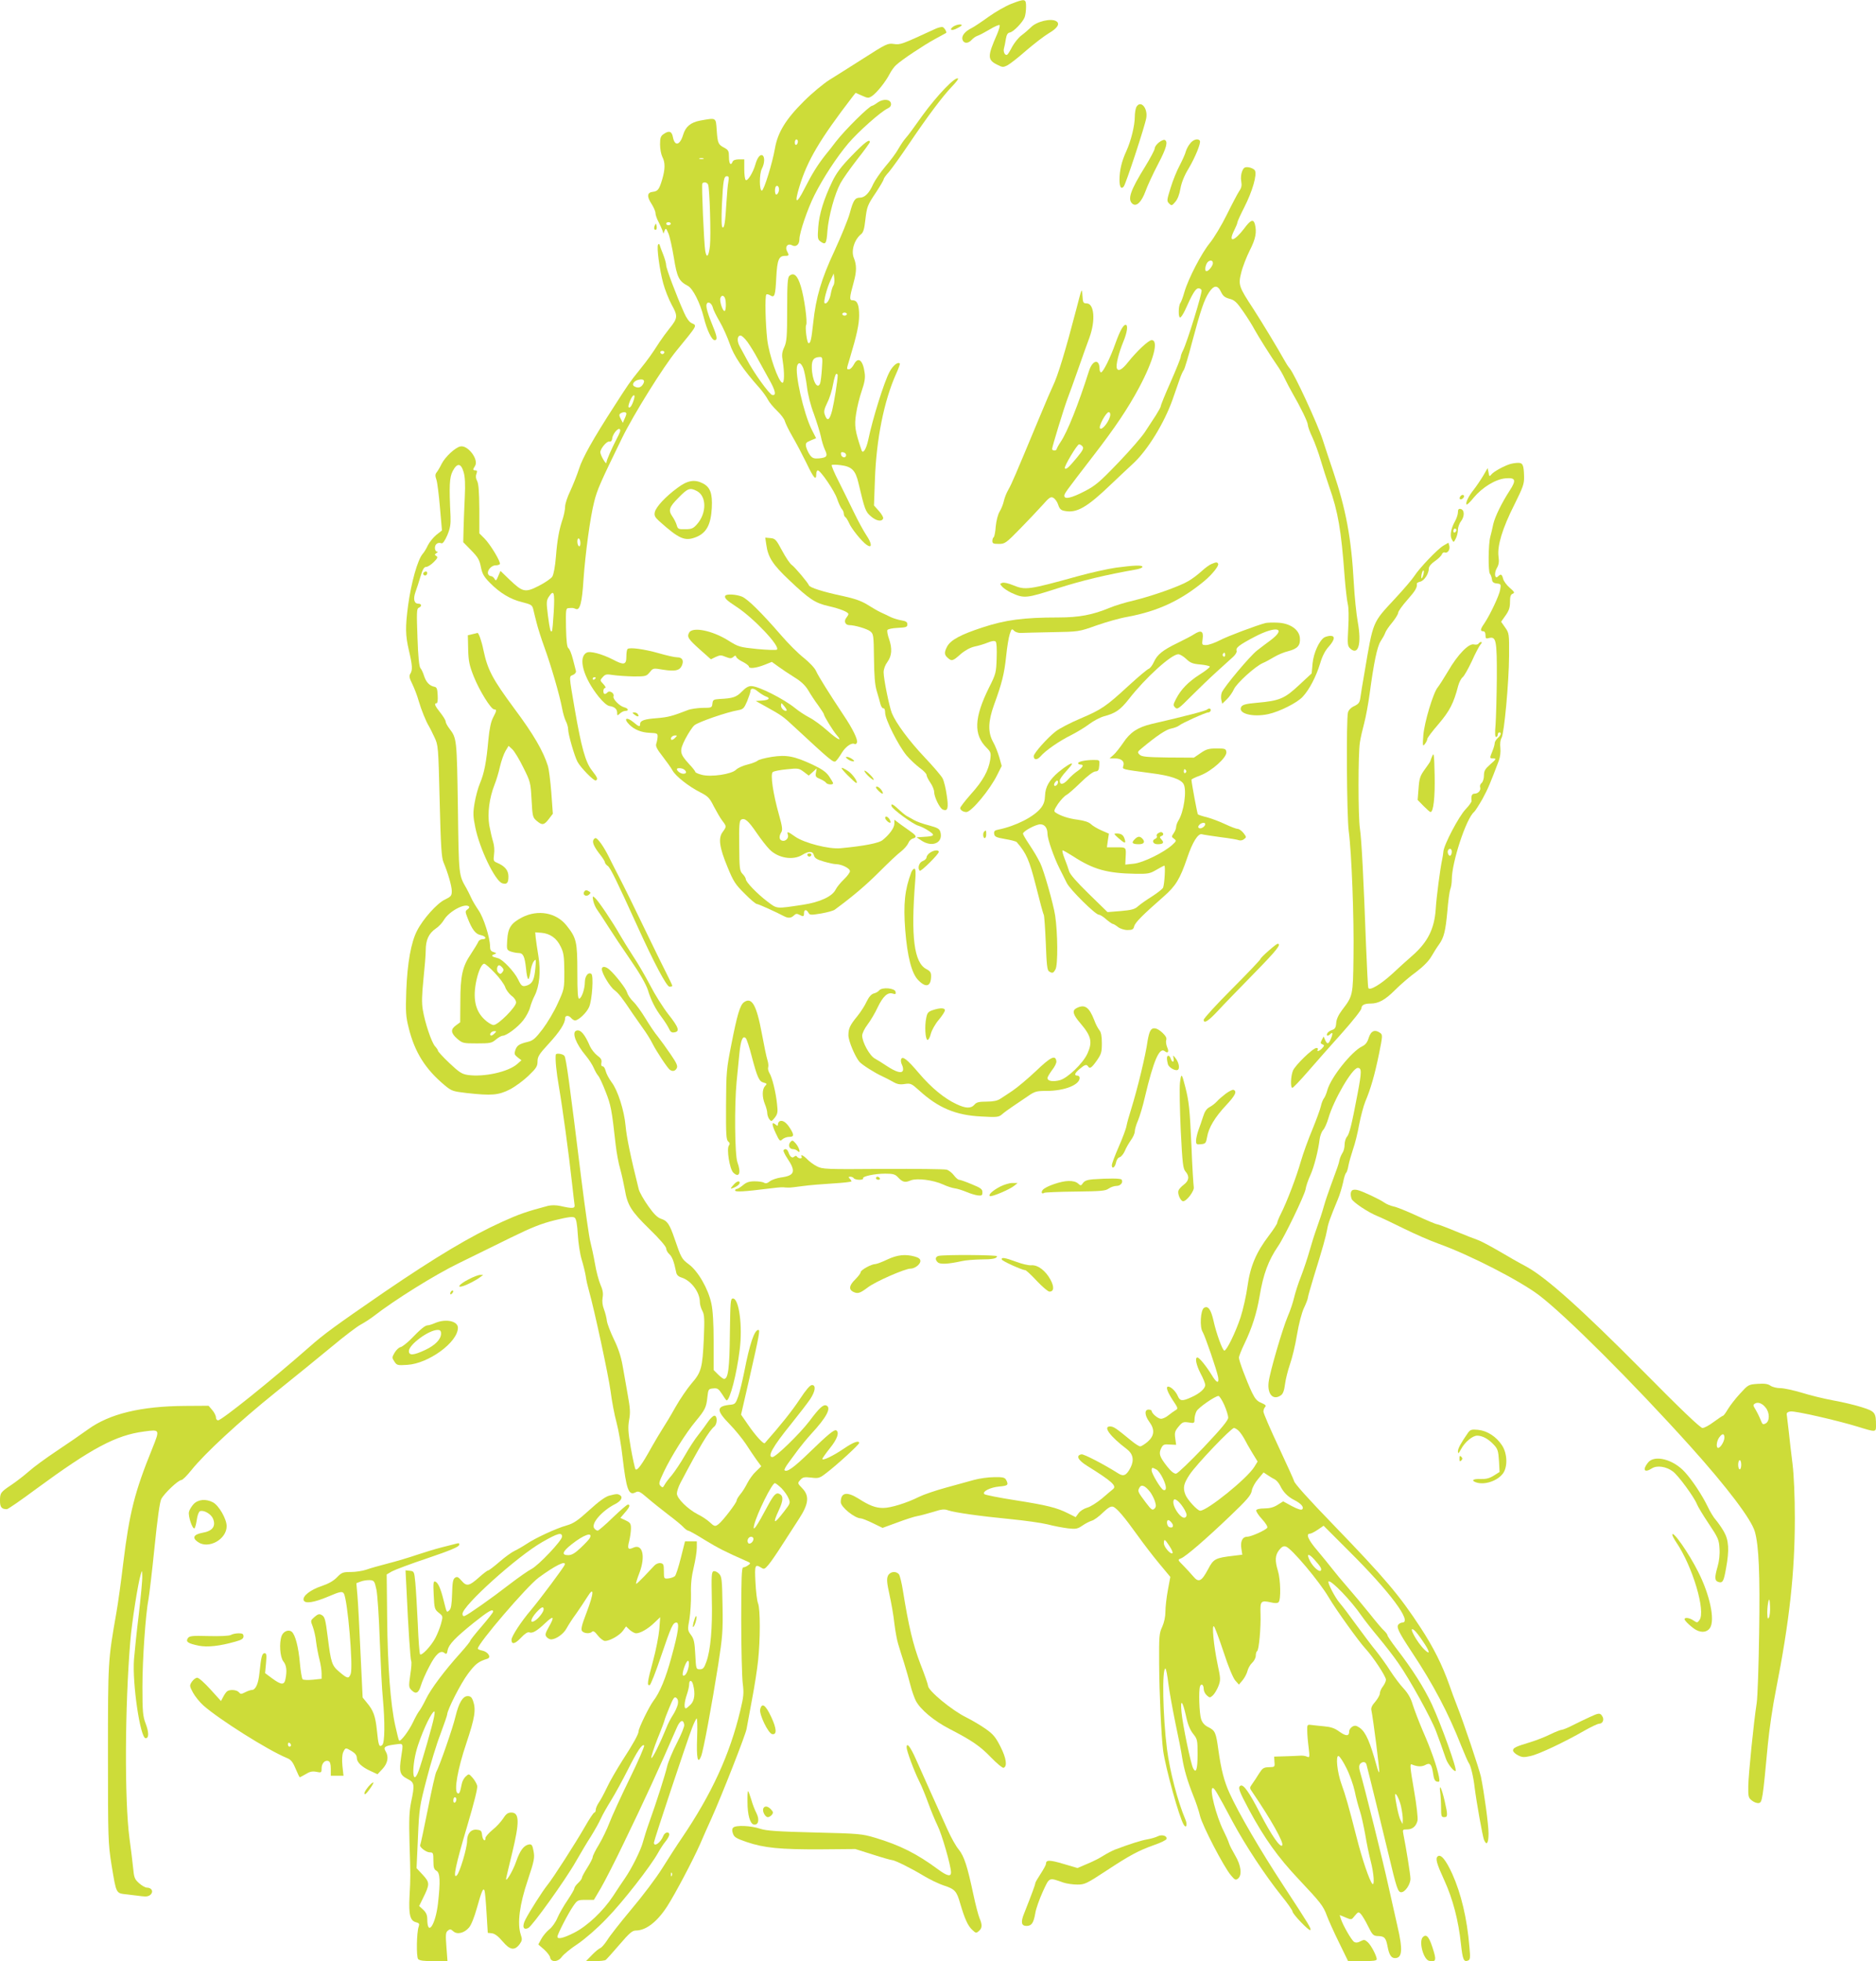 <?xml version="1.0" standalone="no"?>
<!DOCTYPE svg PUBLIC "-//W3C//DTD SVG 20010904//EN"
 "http://www.w3.org/TR/2001/REC-SVG-20010904/DTD/svg10.dtd">
<svg version="1.0" xmlns="http://www.w3.org/2000/svg"
 width="1225pt" height="1280pt" viewBox="0 0 1225 1280"
 preserveAspectRatio="xMidYMid meet">
<g transform="translate(0,1280) scale(0.1,-0.1)"
fill="#cddc39" stroke="none">
<path d="M6601 12774 c-35 -14 -100 -51 -145 -83 -44 -32 -95 -66 -111 -74
-45 -22 -68 -52 -60 -76 8 -26 37 -27 60 -1 10 11 26 22 37 26 11 3 47 22 79
41 33 20 63 33 66 29 4 -3 -4 -30 -16 -59 -64 -145 -64 -168 2 -200 33 -17 38
-17 66 -3 17 9 72 52 123 97 51 44 118 95 148 113 55 32 73 61 48 77 -34 22
-130 -1 -167 -40 -14 -14 -42 -38 -61 -52 -20 -15 -46 -48 -60 -73 -13 -26
-28 -50 -33 -53 -14 -8 -28 19 -21 42 3 11 9 38 12 60 5 29 12 41 27 43 24 5
84 67 96 100 5 13 9 43 9 68 0 53 -6 54 -99 18z"/>
<path d="M6224 12626 c-29 -21 -10 -30 25 -11 17 8 31 18 31 20 0 11 -37 4
-56 -9z"/>
<path d="M6104 12610 c-217 -100 -224 -103 -267 -97 -40 6 -50 1 -197 -93 -85
-54 -186 -118 -225 -142 -38 -24 -113 -86 -165 -138 -120 -119 -172 -205 -190
-310 -16 -92 -71 -272 -85 -274 -17 -2 -18 110 0 143 18 35 20 77 4 87 -15 9
-34 -14 -47 -61 -15 -52 -50 -108 -62 -100 -6 3 -10 35 -10 71 l0 64 -35 0
c-22 0 -38 -6 -41 -15 -12 -30 -24 -14 -24 30 0 39 -4 46 -29 60 -41 21 -45
29 -51 115 -6 85 -1 82 -108 63 -62 -12 -95 -39 -111 -92 -21 -70 -55 -78 -67
-16 -7 39 -26 45 -62 19 -18 -12 -22 -25 -22 -67 0 -29 7 -65 15 -81 19 -36
19 -79 -1 -147 -20 -66 -28 -77 -62 -81 -37 -4 -39 -31 -8 -78 14 -22 26 -49
26 -60 0 -12 9 -38 20 -58 10 -20 22 -46 26 -57 l6 -20 8 20 c7 18 10 16 24
-17 9 -20 25 -92 36 -159 21 -130 33 -154 92 -185 32 -17 80 -111 103 -204 20
-81 52 -150 71 -150 20 0 17 22 -10 88 -35 85 -48 131 -42 147 8 22 33 7 41
-23 3 -15 24 -56 45 -92 21 -36 50 -101 65 -144 26 -78 86 -167 196 -290 20
-23 44 -56 53 -74 9 -18 37 -51 61 -74 24 -23 47 -53 50 -67 4 -14 26 -60 50
-101 24 -41 65 -119 91 -172 47 -99 64 -118 64 -73 0 14 5 25 10 25 18 0 109
-134 126 -185 9 -27 23 -57 30 -66 8 -8 14 -23 14 -32 0 -9 5 -19 10 -22 6 -4
16 -21 24 -38 15 -37 83 -121 115 -143 37 -26 36 7 -2 63 -18 27 -55 95 -81
149 -26 54 -71 145 -99 201 -29 56 -49 104 -46 108 4 3 30 3 59 -1 72 -9 96
-34 115 -114 42 -177 46 -189 82 -220 35 -31 73 -37 80 -13 2 6 -10 28 -28 48
l-32 36 6 167 c9 266 60 517 138 691 16 35 27 66 25 68 -13 14 -46 -13 -68
-55 -35 -66 -109 -301 -139 -445 -13 -59 -34 -92 -43 -66 -43 126 -48 161 -36
237 6 43 23 110 37 151 19 55 24 85 19 118 -11 84 -43 108 -71 53 -9 -16 -22
-30 -30 -30 -18 0 -19 -5 4 71 45 149 61 223 61 280 0 70 -12 99 -42 99 -23 0
-22 14 7 120 19 68 19 111 1 155 -20 47 2 120 46 156 15 11 22 35 28 90 11 92
13 98 72 186 26 40 48 77 48 83 0 5 15 27 34 47 18 21 77 103 131 183 122 181
222 314 281 375 25 26 43 49 40 52 -16 17 -135 -107 -232 -240 -27 -37 -59
-82 -72 -100 -13 -18 -31 -41 -41 -52 -10 -11 -30 -41 -45 -67 -14 -26 -53
-78 -85 -115 -32 -38 -67 -89 -79 -114 -25 -58 -55 -89 -86 -89 -33 0 -44 -16
-67 -101 -11 -41 -56 -150 -99 -244 -88 -188 -122 -305 -140 -473 -12 -109
-17 -132 -30 -132 -11 0 -24 105 -16 119 10 16 -12 179 -35 253 -21 70 -45 92
-74 68 -12 -10 -15 -51 -15 -219 0 -179 -3 -211 -19 -247 -15 -32 -17 -51 -10
-90 12 -76 11 -146 -3 -142 -26 9 -86 181 -98 281 -12 107 -16 284 -6 295 4 3
15 1 26 -6 28 -17 33 -3 39 119 6 114 17 139 57 139 27 0 28 3 13 31 -15 29 5
53 33 38 26 -14 48 5 48 40 0 42 54 200 98 287 57 113 145 248 222 339 65 76
213 208 258 228 15 7 22 18 20 31 -4 29 -50 33 -87 7 -16 -12 -32 -21 -35 -21
-19 0 -177 -156 -239 -236 -20 -27 -50 -65 -66 -84 -50 -63 -88 -123 -137
-220 -54 -107 -69 -102 -34 12 52 171 133 308 348 588 l19 24 41 -18 c38 -17
43 -18 66 -3 31 21 88 92 114 142 11 22 31 50 44 61 38 35 178 128 253 169 39
21 71 39 73 40 6 5 -11 34 -22 38 -7 3 -31 -3 -52 -13z m-894 -734 c0 -8 -4
-18 -10 -21 -5 -3 -10 3 -10 14 0 12 5 21 10 21 6 0 10 -6 10 -14z m-617 -113
c-7 -2 -19 -2 -25 0 -7 3 -2 5 12 5 14 0 19 -2 13 -5z m163 -150 c-4 -21 -9
-78 -12 -128 -8 -136 -14 -176 -26 -169 -7 5 -8 51 -4 148 8 163 13 186 33
186 12 0 14 -8 9 -37z m-132 -18 c10 -27 19 -328 12 -398 -8 -72 -22 -87 -31
-34 -8 48 -25 430 -19 439 8 13 31 9 38 -7z m461 -44 c-3 -12 -11 -21 -16 -21
-10 0 -12 43 -2 54 12 12 25 -11 18 -33z m-705 -211 c0 -5 -7 -10 -15 -10 -8
0 -15 5 -15 10 0 6 7 10 15 10 8 0 15 -4 15 -10z m1062 -403 c-5 -7 -13 -31
-17 -54 -6 -39 -29 -73 -41 -61 -8 9 16 99 39 148 l21 45 4 -33 c2 -18 -1 -39
-6 -45z m-708 -83 c9 -24 7 -84 -3 -84 -13 0 -34 67 -27 85 7 20 22 19 30 -1z
m796 -104 c0 -5 -7 -10 -15 -10 -8 0 -15 5 -15 10 0 6 7 10 15 10 8 0 15 -4
15 -10z m-649 -182 c17 -24 47 -72 66 -108 20 -36 53 -96 74 -134 43 -75 50
-110 22 -104 -19 3 -125 151 -167 233 -15 28 -35 65 -45 83 -20 35 -18 72 5
72 8 0 28 -19 45 -42z m486 -175 c-3 -43 -8 -86 -12 -96 -18 -45 -53 23 -54
105 -1 49 13 67 53 68 17 0 18 -6 13 -77z m-122 5 c7 -18 18 -72 24 -120 6
-52 24 -124 46 -181 19 -53 39 -118 45 -145 5 -27 17 -66 26 -86 21 -43 14
-53 -40 -58 -32 -2 -42 2 -57 22 -10 14 -21 37 -25 53 -5 24 -2 29 29 42 l36
15 -29 57 c-53 107 -112 370 -94 418 10 24 24 17 39 -17z m225 -47 c0 -33 -23
-176 -36 -229 -17 -66 -32 -75 -48 -29 -8 21 -4 37 16 79 15 29 32 83 38 121
7 37 16 67 21 67 5 0 9 -4 9 -9z m55 -521 c0 -22 -29 -18 -33 3 -3 14 1 18 15
15 10 -2 18 -10 18 -18z"/>
<path d="M7420 12101 c-5 -11 -10 -39 -10 -63 0 -58 -25 -158 -55 -224 -31
-67 -44 -124 -45 -186 0 -49 11 -66 28 -45 14 17 138 394 147 447 11 66 -38
120 -65 71z"/>
<path d="M7567 11870 c-15 -12 -27 -29 -27 -39 0 -9 -28 -62 -61 -116 -99
-159 -118 -217 -84 -245 26 -21 59 11 85 82 12 34 49 114 82 177 56 106 67
150 42 158 -6 2 -23 -6 -37 -17z"/>
<path d="M7771 11863 c-12 -14 -24 -38 -28 -52 -3 -14 -21 -54 -39 -89 -19
-35 -46 -101 -60 -148 -25 -80 -26 -86 -10 -102 16 -16 19 -15 40 10 15 16 28
50 34 87 7 39 25 84 51 127 45 75 84 171 76 185 -11 18 -44 9 -64 -18z"/>
<path d="M5563 11785 c-70 -72 -101 -113 -128 -169 -56 -116 -86 -214 -92
-299 -5 -69 -4 -79 13 -92 35 -26 41 -18 47 69 8 97 47 239 85 310 15 28 64
97 109 155 46 58 83 109 83 114 0 23 -35 -3 -117 -88z"/>
<path d="M8111 11682 c-7 -17 -10 -44 -6 -65 5 -27 2 -43 -13 -64 -10 -15 -47
-85 -81 -154 -34 -69 -84 -152 -111 -185 -54 -66 -140 -231 -166 -320 -9 -33
-21 -64 -26 -71 -13 -16 -15 -91 -3 -95 6 -2 20 20 33 47 47 106 68 140 85
143 9 2 20 -4 23 -12 6 -16 -95 -342 -121 -393 -8 -15 -15 -34 -15 -42 0 -8
-29 -80 -65 -162 -36 -81 -65 -152 -65 -159 0 -6 -15 -33 -32 -60 -18 -27 -50
-76 -70 -107 -20 -32 -99 -123 -176 -203 -122 -127 -149 -150 -221 -187 -85
-44 -131 -54 -131 -29 0 15 5 22 193 266 139 180 224 307 295 440 95 178 130
310 82 310 -20 0 -98 -73 -154 -144 -38 -48 -64 -63 -73 -40 -8 21 12 100 43
176 25 60 31 108 14 108 -15 0 -37 -39 -66 -120 -33 -94 -81 -190 -94 -190 -6
0 -10 10 -10 23 -1 67 -46 58 -69 -14 -70 -220 -141 -398 -185 -463 -14 -21
-26 -43 -26 -47 0 -5 -7 -9 -15 -9 -8 0 -15 4 -15 9 0 15 78 269 101 330 12
31 43 117 69 191 26 74 59 168 74 207 41 113 31 223 -19 223 -22 0 -24 5 -27
53 -3 50 -4 48 -39 -88 -72 -276 -122 -440 -154 -505 -7 -14 -48 -108 -90
-210 -160 -384 -178 -426 -200 -465 -13 -22 -26 -56 -30 -75 -4 -19 -16 -50
-27 -68 -12 -20 -22 -59 -26 -98 -2 -35 -9 -67 -13 -70 -5 -3 -9 -14 -9 -25 0
-16 7 -19 42 -19 40 0 47 5 138 98 52 53 118 123 147 155 45 51 54 57 71 48
11 -6 26 -26 32 -46 9 -27 18 -36 44 -40 77 -15 145 24 301 174 50 47 117 111
149 140 92 87 198 260 252 411 14 41 35 99 45 129 10 30 23 59 29 66 5 6 30
88 54 181 55 206 79 278 111 326 32 48 56 49 78 3 12 -26 25 -37 55 -45 33 -8
48 -22 90 -83 28 -40 61 -93 74 -118 26 -47 102 -168 149 -236 16 -22 38 -61
49 -85 11 -23 33 -65 49 -93 54 -93 101 -190 101 -208 0 -10 13 -47 30 -82 16
-35 41 -103 55 -152 14 -48 39 -124 54 -168 58 -163 79 -285 101 -585 6 -80
16 -162 21 -183 6 -23 7 -85 3 -155 -6 -110 -5 -118 14 -136 52 -46 74 32 48
175 -9 49 -21 165 -26 257 -16 290 -51 478 -135 727 -21 61 -51 153 -68 205
-31 98 -184 429 -215 465 -10 11 -28 40 -41 64 -29 53 -144 244 -197 325 -95
145 -99 156 -79 236 9 38 35 104 56 146 38 74 47 119 33 172 -10 34 -28 27
-70 -30 -65 -85 -106 -95 -66 -14 12 24 22 48 22 54 0 6 20 50 45 99 54 106
85 215 69 241 -6 9 -25 18 -41 20 -25 3 -32 -2 -42 -26z m-191 -599 c0 -18
-28 -53 -42 -53 -11 0 -10 27 2 51 13 23 40 25 40 2z m-670 -988 c0 -36 -52
-106 -67 -91 -12 11 39 106 57 106 6 0 10 -7 10 -15z m-181 -209 c9 -11 2 -26
-38 -74 -53 -64 -69 -78 -78 -69 -8 9 80 156 93 157 6 0 17 -6 23 -14z"/>
<path d="M4275 11327 c-4 -10 -5 -21 -1 -24 10 -10 18 4 13 24 -4 17 -4 17
-12 0z"/>
<path d="M4297 11203 c-10 -16 10 -166 34 -253 11 -41 36 -104 55 -139 41 -74
40 -87 -13 -153 -21 -26 -50 -66 -66 -90 -52 -81 -72 -109 -132 -184 -66 -82
-72 -92 -159 -227 -143 -221 -213 -346 -235 -417 -13 -40 -39 -105 -57 -144
-19 -39 -34 -85 -34 -103 0 -18 -7 -52 -14 -75 -25 -73 -37 -139 -46 -252 -5
-63 -15 -117 -24 -130 -8 -12 -47 -39 -88 -60 -89 -45 -104 -42 -191 41 l-59
57 -15 -35 c-12 -30 -16 -32 -24 -16 -6 9 -16 17 -23 17 -8 0 -16 6 -19 14 -8
21 21 56 48 56 13 0 26 4 29 8 8 13 -62 129 -100 167 l-34 34 0 158 c-1 114
-5 165 -14 183 -9 16 -11 32 -5 47 6 18 5 23 -6 23 -18 0 -19 5 -3 29 26 42
-48 139 -97 127 -35 -9 -97 -67 -121 -113 -10 -21 -25 -46 -32 -55 -11 -13
-11 -24 -2 -50 6 -18 16 -100 23 -182 l13 -148 -38 -30 c-20 -17 -44 -47 -54
-67 -9 -20 -24 -45 -34 -56 -33 -38 -75 -188 -95 -335 -19 -144 -18 -196 5
-295 23 -98 25 -128 9 -153 -9 -14 -6 -28 14 -68 13 -27 32 -76 41 -109 17
-58 48 -135 67 -165 5 -8 21 -40 35 -70 26 -55 26 -58 35 -418 7 -293 12 -370
25 -400 29 -69 54 -155 54 -188 0 -30 -5 -36 -44 -55 -51 -23 -144 -127 -183
-204 -39 -76 -63 -210 -70 -390 -5 -142 -3 -169 16 -245 39 -157 108 -267 232
-371 48 -40 54 -42 147 -53 163 -18 208 -14 282 24 35 18 90 59 122 90 50 48
58 61 58 92 0 31 10 48 73 116 72 78 107 133 107 166 0 20 24 21 40 1 7 -8 18
-15 25 -15 23 0 77 52 92 88 20 47 30 207 14 216 -20 13 -41 -14 -42 -53 0
-45 -20 -103 -36 -109 -10 -3 -13 37 -13 175 0 197 -6 222 -71 303 -67 84
-186 105 -289 53 -73 -38 -93 -68 -98 -148 -4 -62 -3 -65 22 -75 15 -5 38 -10
51 -10 31 0 41 -20 50 -102 3 -38 10 -68 15 -68 4 0 10 22 14 48 3 27 13 57
22 68 14 18 15 14 10 -44 -7 -75 -18 -100 -52 -113 -32 -11 -39 -7 -60 37 -24
51 -102 133 -132 140 -41 10 -48 17 -26 25 18 7 18 8 -3 15 -17 5 -23 14 -23
36 0 58 -43 192 -76 238 -17 25 -39 61 -47 80 -9 19 -22 46 -30 60 -52 91 -51
77 -57 530 -7 446 -7 451 -55 514 -14 18 -25 39 -25 47 0 8 -16 34 -35 58 -36
45 -42 61 -24 61 6 0 9 20 7 52 -2 44 -6 53 -23 56 -30 6 -53 30 -66 71 -6 20
-17 43 -24 51 -8 10 -15 76 -19 201 -6 163 -5 187 8 192 22 9 20 27 -3 27 -27
0 -34 31 -18 76 8 22 23 67 33 102 14 47 24 62 37 62 10 0 32 14 49 31 25 25
29 33 17 40 -12 8 -12 10 1 19 10 6 11 10 3 10 -7 0 -13 11 -13 24 0 25 20 39
43 30 8 -3 22 16 38 53 19 46 23 72 21 123 -10 201 -7 254 14 295 29 55 54 53
71 -5 10 -32 12 -80 8 -165 -3 -66 -7 -159 -8 -207 l-2 -87 52 -53 c44 -45 54
-62 63 -108 9 -45 19 -63 58 -103 66 -67 135 -109 211 -127 59 -15 66 -19 73
-46 4 -16 13 -56 22 -89 8 -33 31 -105 51 -160 43 -118 100 -314 115 -396 6
-32 17 -71 25 -86 8 -15 15 -39 15 -54 0 -31 41 -174 61 -211 20 -38 109 -129
120 -122 15 9 11 18 -26 66 -42 53 -69 152 -111 394 -40 234 -39 217 -12 229
13 6 21 17 19 25 -2 8 -11 43 -20 78 -9 35 -22 67 -29 71 -9 5 -14 45 -16 134
-2 122 -1 127 18 128 27 2 28 2 47 -6 26 -10 40 44 49 190 12 171 44 410 70
510 19 78 42 129 181 414 74 152 272 470 358 574 139 170 134 161 97 178 -15
7 -34 33 -49 68 -51 114 -117 289 -117 310 0 12 -9 43 -19 69 -11 26 -21 54
-23 62 -3 9 -7 10 -11 3z m41 -704 c-2 -6 -8 -10 -13 -10 -5 0 -11 4 -13 10
-2 6 4 11 13 11 9 0 15 -5 13 -11z m-140 -208 c-14 -22 -34 -26 -57 -12 -19
12 1 38 32 43 31 6 41 -6 25 -31z m-60 -103 c-12 -37 -25 -54 -33 -46 -4 3 1
22 9 42 19 46 39 49 24 4z m-48 -88 c0 -5 -5 -20 -12 -34 l-11 -26 -14 27
c-11 21 -11 28 -1 35 18 11 38 10 38 -2z m-40 -111 c0 -5 -9 -27 -20 -47 -37
-72 -70 -146 -70 -161 -1 -19 -39 47 -40 67 0 23 41 73 58 70 12 -2 18 5 20
22 6 38 52 82 52 49z m-260 -735 c0 -14 -4 -22 -10 -19 -5 3 -10 17 -10 31 0
14 4 22 10 19 6 -3 10 -17 10 -31z m-174 -446 c-4 -68 -9 -125 -12 -127 -9
-10 -14 10 -26 101 -11 86 -10 98 5 122 34 51 40 33 33 -96z m-553 -1925 c4
-3 -1 -12 -10 -18 -16 -12 -16 -15 0 -56 29 -75 52 -106 86 -112 34 -7 42 -27
11 -27 -11 0 -24 -8 -27 -17 -4 -10 -26 -46 -49 -81 -54 -80 -68 -140 -68
-310 l-1 -134 -27 -20 c-37 -26 -35 -50 7 -87 35 -30 39 -31 130 -31 85 0 96
2 123 25 17 14 36 25 44 25 25 0 99 55 134 100 19 24 39 61 45 84 6 22 19 57
30 77 32 64 41 158 25 257 -8 48 -16 103 -18 122 l-3 35 40 -3 c57 -5 100 -35
126 -90 20 -40 23 -63 24 -162 0 -114 0 -115 -43 -209 -23 -52 -68 -127 -99
-168 -47 -61 -62 -75 -97 -83 -57 -14 -70 -23 -81 -54 -8 -24 -6 -30 15 -47
l25 -19 -27 -24 c-58 -52 -218 -87 -323 -72 -40 6 -57 18 -121 78 -41 39 -74
75 -74 80 0 5 -9 18 -19 29 -23 25 -66 153 -80 238 -8 47 -6 98 4 199 8 76 15
161 15 190 0 67 20 110 65 141 19 12 43 38 54 57 33 56 139 113 164 87z m168
-433 c32 -33 62 -75 68 -93 6 -18 25 -43 41 -56 18 -12 30 -31 30 -44 0 -29
-117 -147 -147 -147 -12 0 -40 17 -61 38 -59 56 -76 137 -51 254 14 63 35 108
51 108 7 0 38 -27 69 -60z m49 35 c10 -12 10 -18 0 -31 -11 -13 -15 -13 -27
-1 -13 13 -8 47 7 47 4 0 13 -7 20 -15z m-53 -432 c-9 -9 -19 -14 -23 -11 -10
10 6 28 24 28 15 0 15 -1 -1 -17z"/>
<path d="M9860 9771 c-41 -13 -105 -48 -121 -67 -13 -16 -14 -15 -19 12 l-6
29 -29 -50 c-16 -27 -44 -68 -61 -90 -34 -42 -57 -89 -47 -98 2 -3 24 17 46
45 56 67 142 120 207 126 67 6 73 -11 28 -80 -52 -80 -95 -168 -107 -218 -5
-25 -14 -63 -20 -85 -13 -50 -14 -228 -2 -240 5 -6 11 -21 13 -35 2 -19 10
-26 32 -28 27 -3 28 -6 22 -40 -6 -38 -64 -161 -103 -220 -27 -38 -29 -52 -8
-52 9 0 15 -9 15 -25 0 -22 3 -25 24 -19 46 11 51 -18 50 -261 -1 -121 -5
-257 -8 -302 -5 -56 -4 -83 3 -83 6 0 11 7 11 15 0 8 5 15 10 15 16 0 11 -19
-10 -37 -11 -10 -20 -25 -20 -34 0 -9 -7 -33 -15 -52 -19 -47 -19 -47 8 -47
19 -1 17 -5 -21 -38 -35 -31 -42 -43 -42 -73 0 -21 -7 -42 -15 -49 -9 -7 -13
-20 -10 -28 7 -19 -12 -42 -36 -42 -18 0 -24 -15 -20 -47 1 -7 -17 -32 -39
-55 -44 -46 -141 -230 -145 -276 -1 -15 -5 -38 -8 -52 -12 -55 -37 -240 -42
-325 -9 -127 -52 -213 -149 -299 -38 -33 -100 -89 -136 -123 -76 -69 -147
-111 -155 -91 -3 7 -9 132 -15 278 -16 434 -29 691 -40 762 -12 79 -12 491 0
563 4 28 17 84 28 125 11 41 27 129 36 195 27 201 49 307 72 341 12 18 25 41
29 53 3 11 24 42 46 68 21 26 39 55 39 64 0 9 27 47 60 84 53 60 65 81 62 106
-1 4 10 10 23 13 26 7 55 52 55 86 0 12 15 31 40 48 22 15 42 35 45 44 3 9 12
15 19 12 18 -7 36 18 30 43 l-6 21 -34 -20 c-38 -23 -155 -145 -189 -198 -12
-19 -68 -85 -124 -145 -152 -164 -143 -142 -202 -490 -12 -66 -23 -137 -26
-158 -4 -32 -11 -41 -39 -55 -21 -9 -38 -26 -42 -42 -12 -43 -8 -677 5 -775
19 -142 35 -568 31 -820 -3 -254 -4 -255 -75 -348 -24 -32 -37 -61 -38 -85 -2
-29 -8 -38 -28 -45 -14 -4 -28 -15 -31 -23 -7 -17 6 -18 22 -2 16 16 16 -2 0
-37 -14 -31 -22 -32 -35 -3 l-10 23 -12 -23 c-10 -18 -9 -23 4 -28 14 -6 14
-8 -1 -25 -18 -20 -40 -26 -29 -9 3 6 -1 10 -9 10 -23 0 -137 -111 -153 -147
-15 -36 -18 -113 -4 -113 5 0 51 48 102 107 52 60 151 172 222 251 70 78 127
151 127 161 0 21 19 31 59 31 53 0 96 24 160 88 36 36 97 89 138 118 47 36 82
71 100 102 15 26 37 61 49 77 33 46 43 88 55 218 5 65 14 129 19 143 6 14 10
43 10 64 0 112 94 398 145 440 8 7 32 45 55 85 36 66 51 102 107 250 9 24 13
58 10 84 -3 27 0 53 8 65 17 29 48 360 49 537 1 143 0 147 -26 184 l-26 37 29
41 c22 31 29 51 29 87 0 36 4 50 18 55 14 6 12 11 -20 39 -20 17 -40 44 -43
59 -8 30 -15 33 -33 15 -21 -21 -27 21 -8 54 13 22 16 41 11 76 -9 69 25 183
103 337 57 115 65 136 64 184 -2 76 -8 91 -40 90 -15 0 -38 -4 -52 -8z m-569
-732 c-6 -16 -10 -18 -10 -7 -1 22 12 55 16 42 2 -6 -1 -22 -6 -35z m189
-1798 c0 -11 -4 -22 -9 -25 -11 -7 -23 22 -15 35 9 16 24 10 24 -10z"/>
<path d="M4424 9616 c-78 -57 -140 -124 -148 -158 -5 -22 0 -33 26 -57 135
-121 171 -136 247 -105 65 28 93 81 99 189 5 94 -10 135 -58 160 -54 28 -101
20 -166 -29z m127 -21 c64 -34 64 -145 0 -217 -24 -27 -35 -32 -76 -32 -44 -1
-49 1 -56 26 -4 15 -17 41 -29 58 -27 39 -21 60 39 120 62 64 76 69 122 45z"/>
<path d="M9535 9559 c-4 -6 -5 -13 -2 -16 7 -7 27 6 27 18 0 12 -17 12 -25 -2z"/>
<path d="M9520 9456 c0 -14 -9 -40 -19 -58 -26 -46 -35 -93 -21 -118 12 -22
12 -22 26 5 8 15 14 40 14 57 0 16 9 42 21 57 24 33 22 74 -3 79 -13 3 -18 -3
-18 -22z m-10 -115 c0 -6 -4 -13 -10 -16 -5 -3 -10 1 -10 9 0 9 5 16 10 16 6
0 10 -4 10 -9z"/>
<path d="M5004 9244 c11 -80 41 -128 148 -229 133 -126 170 -151 259 -171 75
-17 129 -39 129 -52 0 -4 -7 -16 -15 -26 -16 -21 -5 -46 21 -46 35 0 116 -24
136 -40 22 -17 23 -25 25 -176 1 -112 6 -175 18 -214 9 -30 20 -68 24 -85 4
-16 13 -29 19 -28 7 2 12 -10 12 -30 0 -42 86 -213 140 -278 23 -27 62 -63 86
-81 24 -17 44 -38 44 -45 0 -8 11 -31 25 -51 14 -20 25 -48 25 -61 0 -33 37
-108 57 -115 32 -13 38 10 25 94 -6 44 -18 93 -27 110 -8 16 -62 79 -119 139
-100 106 -184 219 -212 286 -17 42 -54 223 -54 267 0 21 10 48 25 68 29 40 32
87 10 151 -9 24 -13 49 -11 56 3 7 29 13 68 15 55 3 63 5 63 23 0 15 -9 21
-38 26 -20 3 -52 13 -70 21 -17 9 -48 23 -67 32 -19 9 -59 32 -87 50 -39 24
-82 39 -160 56 -128 27 -216 55 -221 70 -6 17 -91 118 -112 133 -12 8 -40 50
-63 93 -39 73 -45 79 -76 82 l-34 3 7 -47z"/>
<path d="M7911 9119 c-14 -5 -43 -27 -66 -48 -23 -21 -61 -50 -86 -64 -59 -35
-242 -99 -359 -127 -52 -12 -121 -33 -154 -47 -111 -46 -199 -63 -335 -63
-228 0 -346 -16 -495 -65 -144 -47 -209 -82 -232 -126 -19 -37 -18 -53 4 -72
26 -24 34 -22 84 23 29 25 62 43 91 50 26 5 65 17 87 26 29 12 45 13 52 6 6
-6 8 -49 6 -108 -3 -95 -5 -103 -51 -194 -96 -195 -101 -305 -14 -391 27 -27
29 -34 23 -77 -11 -71 -48 -139 -126 -225 -38 -43 -70 -84 -70 -91 0 -13 20
-26 40 -26 33 0 155 147 202 243 l29 58 -16 57 c-9 31 -27 77 -41 101 -34 62
-32 133 7 241 52 142 67 203 79 317 6 61 17 126 24 146 11 34 14 35 28 20 9
-9 29 -15 45 -14 15 1 107 3 203 5 175 3 175 3 290 44 63 22 154 48 202 56
199 37 347 106 501 233 53 44 99 102 91 114 -6 11 -12 11 -43 -2z"/>
<path d="M7287 9095 c-55 -8 -167 -33 -250 -56 -322 -89 -341 -92 -423 -58
-29 12 -60 19 -69 15 -17 -6 -17 -7 0 -26 9 -10 36 -28 59 -39 83 -38 96 -37
301 29 160 51 314 88 518 124 20 4 37 11 37 16 0 13 -52 11 -173 -5z"/>
<path d="M2765 9061 c-6 -11 9 -23 19 -14 9 9 7 23 -3 23 -6 0 -12 -4 -16 -9z"/>
<path d="M4736 8912 c-8 -14 8 -30 71 -71 113 -73 290 -260 266 -281 -5 -4
-62 -2 -128 4 -116 12 -123 14 -190 56 -104 65 -233 91 -255 51 -15 -28 -7
-41 71 -111 l71 -63 31 15 c28 13 37 13 65 1 28 -11 37 -12 50 -1 12 11 16 11
20 0 2 -7 21 -22 43 -32 21 -11 39 -25 39 -30 0 -16 46 -11 100 10 l50 20 43
-31 c23 -17 70 -48 105 -70 44 -27 71 -53 90 -85 15 -26 44 -70 65 -98 20 -28
37 -54 37 -58 0 -12 61 -110 83 -135 43 -48 6 -31 -59 27 -38 34 -91 73 -119
87 -27 14 -70 42 -94 62 -73 59 -236 142 -284 143 -19 1 -38 -10 -62 -35 -36
-37 -59 -45 -145 -49 -41 -3 -45 -5 -48 -30 -3 -27 -5 -28 -65 -28 -34 -1 -78
-7 -97 -15 -100 -39 -128 -46 -198 -52 -84 -6 -112 -16 -112 -38 0 -21 -8 -19
-42 10 -46 39 -70 27 -29 -14 33 -33 79 -52 134 -54 49 -2 52 -4 51 -27 -1
-14 -5 -34 -9 -45 -5 -16 6 -36 42 -82 26 -34 55 -74 64 -91 21 -38 106 -105
181 -143 51 -26 61 -36 89 -92 18 -34 42 -76 55 -93 29 -38 29 -38 3 -74 -30
-40 -22 -100 32 -230 38 -93 51 -113 111 -172 37 -38 73 -68 80 -68 10 0 123
-51 180 -81 26 -13 44 -11 62 6 12 12 20 13 35 5 27 -14 31 -13 31 10 0 25 16
26 29 3 8 -16 16 -16 83 -5 40 7 80 18 89 25 118 87 202 158 290 246 58 58
122 119 143 134 20 16 41 40 47 54 5 14 18 27 29 30 27 7 25 18 -6 40 -14 10
-45 33 -70 50 l-44 33 0 -26 c0 -27 -33 -72 -77 -107 -24 -20 -123 -39 -273
-53 -76 -8 -238 34 -297 75 -51 36 -56 37 -48 12 7 -22 -18 -46 -40 -37 -18 6
-19 29 -3 55 9 14 6 38 -15 112 -39 138 -58 266 -41 280 7 6 48 14 91 18 74 8
80 7 111 -16 l33 -25 26 23 26 24 -5 -28 c-5 -24 -1 -30 27 -41 18 -8 36 -19
39 -25 8 -12 46 -15 46 -3 0 4 -12 24 -26 45 -19 28 -46 47 -107 76 -120 56
-171 66 -268 51 -44 -7 -86 -18 -92 -25 -7 -6 -37 -18 -66 -25 -30 -7 -63 -22
-75 -34 -29 -29 -163 -49 -223 -33 -24 6 -43 15 -43 19 0 5 -18 28 -40 51 -63
69 -65 85 -25 164 20 38 46 78 59 89 23 21 214 87 287 99 32 6 38 12 58 59 11
28 21 57 21 63 0 24 21 24 50 -1 17 -13 39 -27 50 -31 33 -11 23 -24 -22 -27
l-43 -3 63 -35 c108 -60 115 -65 191 -136 233 -216 254 -234 268 -222 8 6 25
30 39 53 24 41 66 71 85 59 5 -3 12 1 15 10 7 18 -29 92 -88 179 -89 134 -164
253 -179 287 -9 21 -44 57 -81 87 -36 28 -104 96 -150 150 -127 146 -215 233
-253 249 -37 15 -101 19 -109 6z m401 -749 c-11 -10 -37 12 -37 31 1 21 1 21
21 -3 11 -13 18 -26 16 -28z m-730 -180 c-9 -9 -19 -14 -23 -11 -10 10 6 28
24 28 15 0 15 -1 -1 -17z m61 -206 c18 -14 15 -27 -6 -27 -18 0 -42 18 -42 30
0 10 34 8 48 -3z m472 -412 c28 -41 66 -90 85 -109 56 -57 153 -73 213 -36 44
27 70 26 77 -3 5 -18 19 -27 64 -40 31 -9 67 -17 79 -17 37 0 92 -27 92 -46 0
-9 -18 -33 -39 -53 -21 -20 -46 -50 -55 -68 -22 -44 -102 -81 -212 -98 -180
-27 -168 -28 -233 21 -65 49 -141 127 -141 146 0 6 -9 22 -21 34 -19 20 -21
35 -22 183 -2 132 1 163 12 171 24 14 47 -6 101 -85z"/>
<path d="M5272 7219 c2 -6 8 -10 13 -10 5 0 11 4 13 10 2 6 -4 11 -13 11 -9 0
-15 -5 -13 -11z"/>
<path d="M8265 8734 c-62 -16 -248 -86 -300 -113 -33 -17 -73 -31 -89 -31 -28
0 -28 1 -23 41 7 50 -10 59 -55 30 -18 -12 -67 -37 -108 -57 -99 -48 -133 -76
-155 -124 -10 -22 -25 -42 -34 -45 -9 -3 -68 -52 -131 -110 -149 -137 -177
-156 -316 -215 -64 -27 -137 -65 -161 -84 -54 -42 -143 -142 -143 -161 0 -26
22 -27 44 -2 32 38 123 101 202 140 39 20 92 52 119 73 27 20 69 42 94 49 75
20 106 41 162 112 108 139 278 293 323 293 11 0 34 -14 52 -31 26 -25 42 -32
93 -36 33 -3 61 -10 61 -14 0 -5 -30 -29 -67 -52 -75 -48 -122 -97 -154 -159
-19 -37 -19 -42 -5 -56 14 -14 24 -7 104 74 49 49 124 121 166 159 43 39 91
82 107 97 16 14 27 33 24 40 -8 20 17 39 118 92 139 73 211 59 106 -21 -28
-21 -69 -51 -90 -68 -46 -35 -217 -239 -231 -275 -5 -13 -6 -35 -3 -48 l6 -25
30 29 c16 15 37 45 46 65 17 39 139 150 190 172 15 6 48 24 73 39 25 15 66 32
92 38 61 16 80 37 76 86 -4 55 -65 97 -145 100 -32 2 -67 0 -78 -2z m-265
-210 c0 -8 -5 -12 -10 -9 -6 4 -8 11 -5 16 9 14 15 11 15 -7z"/>
<path d="M3085 8661 l-30 -7 2 -92 c2 -77 8 -105 36 -176 37 -93 113 -216 134
-216 18 0 16 -9 -7 -53 -14 -26 -24 -72 -31 -145 -13 -147 -27 -217 -54 -282
-13 -30 -29 -89 -36 -131 -11 -65 -10 -87 4 -156 28 -142 130 -353 177 -368
30 -9 40 2 40 44 0 40 -22 67 -72 89 -26 11 -27 14 -22 55 4 26 1 61 -6 83 -7
22 -18 69 -25 107 -13 78 0 178 34 265 12 29 28 83 36 120 9 37 25 83 36 101
l20 33 24 -22 c14 -13 46 -66 72 -119 46 -92 48 -98 54 -210 6 -108 7 -116 33
-138 36 -31 49 -29 80 12 l26 34 -10 138 c-6 76 -16 154 -22 173 -31 99 -94
207 -220 376 -142 192 -174 252 -201 380 -12 60 -32 117 -40 113 -1 -1 -15 -4
-32 -8z"/>
<path d="M8648 8640 c-33 -20 -70 -100 -77 -169 l-6 -66 -83 -77 c-94 -88
-127 -102 -276 -115 -68 -6 -91 -12 -100 -25 -27 -44 71 -71 175 -49 73 16
188 73 225 113 44 47 88 132 114 217 14 48 33 85 56 110 40 45 44 71 12 71
-13 0 -30 -5 -40 -10z"/>
<path d="M9654 8599 c-3 -6 -17 -8 -29 -5 -34 9 -107 -67 -169 -174 -28 -47
-58 -94 -67 -105 -30 -34 -89 -232 -95 -315 -5 -69 -4 -74 10 -56 9 11 16 26
16 33 0 7 33 51 74 98 72 85 98 134 128 250 6 22 19 47 29 55 10 8 37 56 60
105 22 50 48 98 56 108 9 9 11 17 5 17 -6 0 -14 -5 -18 -11z"/>
<path d="M4098 8564 c-5 -4 -8 -27 -8 -51 0 -52 -16 -56 -87 -18 -73 37 -150
58 -173 45 -57 -31 -21 -162 79 -287 30 -37 56 -59 71 -61 33 -5 50 -20 50
-45 0 -19 1 -19 18 -4 10 10 26 17 35 17 26 0 20 17 -8 24 -30 8 -75 54 -69
71 8 19 -24 41 -38 27 -18 -18 -28 -14 -28 8 0 11 5 20 12 20 6 0 1 11 -12 25
-23 24 -23 25 -4 46 17 19 25 20 69 13 28 -4 87 -8 133 -9 78 0 83 1 105 28
22 27 23 27 87 16 78 -12 107 -6 122 26 15 34 4 55 -31 55 -16 0 -69 12 -117
26 -94 27 -194 41 -206 28z m-208 -188 c0 -3 -4 -8 -10 -11 -5 -3 -10 -1 -10
4 0 6 5 11 10 11 6 0 10 -2 10 -4z"/>
<path d="M7884 8170 c-9 -9 -126 -40 -364 -95 -91 -22 -140 -54 -185 -122 -22
-32 -50 -68 -64 -80 l-26 -23 36 0 c42 0 64 -20 54 -49 -7 -23 -13 -21 180
-47 128 -16 197 -40 214 -72 22 -41 1 -184 -35 -239 -7 -12 -14 -30 -14 -40 0
-10 -7 -29 -16 -41 -15 -22 -15 -24 2 -36 17 -13 16 -15 -11 -40 -53 -49 -191
-117 -251 -123 l-56 -6 2 44 c4 71 6 69 -61 69 l-61 0 6 44 7 45 -48 21 c-26
11 -58 30 -69 41 -15 14 -44 23 -86 29 -58 7 -114 25 -147 48 -11 8 -7 18 18
56 18 25 42 51 54 57 12 6 54 43 94 82 43 42 81 71 95 72 19 1 24 8 26 38 3
37 3 37 -36 37 -52 0 -102 -10 -102 -21 0 -5 7 -9 15 -9 25 0 17 -17 -17 -41
-18 -12 -47 -37 -64 -57 -31 -34 -54 -37 -54 -6 0 8 18 34 40 58 22 24 40 46
40 50 0 11 -41 -14 -88 -53 -59 -50 -86 -96 -88 -153 -1 -34 -8 -57 -26 -80
-44 -58 -166 -120 -281 -143 -22 -4 -28 -11 -25 -28 3 -18 13 -23 71 -33 37
-6 71 -15 76 -20 64 -74 82 -116 126 -288 24 -97 47 -182 51 -187 3 -6 9 -89
13 -185 5 -138 9 -177 21 -184 22 -14 28 -12 42 13 17 28 15 240 -2 352 -11
73 -74 295 -97 341 -22 44 -40 74 -75 127 -21 31 -38 61 -38 66 0 16 84 61
113 61 29 0 47 -24 47 -63 0 -32 42 -153 78 -224 16 -32 38 -75 48 -96 20 -42
187 -207 209 -207 8 0 30 -13 48 -30 19 -16 39 -30 43 -30 5 0 20 -9 34 -20
14 -11 41 -20 62 -20 32 0 39 4 44 24 6 25 54 73 192 194 80 70 107 115 154
252 35 105 72 163 97 155 10 -3 65 -11 122 -19 57 -7 111 -16 119 -20 9 -3 24
-1 33 7 17 12 17 14 -3 40 -12 15 -29 27 -38 27 -9 0 -46 14 -82 31 -36 17
-89 37 -119 45 -30 7 -56 16 -59 19 -4 4 -41 203 -42 226 0 4 26 16 58 28 74
28 175 118 170 153 -3 21 -8 23 -64 23 -51 0 -68 -5 -104 -30 l-44 -30 -169 1
c-144 2 -172 5 -186 19 -15 15 -14 18 14 41 96 80 159 123 193 129 20 4 44 13
52 20 17 15 172 85 189 85 14 0 23 17 13 24 -5 3 -13 1 -18 -4z m-139 -399 c3
-5 1 -12 -5 -16 -5 -3 -10 1 -10 9 0 18 6 21 15 7z m-844 -94 c-16 -16 -26 0
-10 19 9 11 15 12 17 4 2 -6 -1 -17 -7 -23z m969 -256 c0 -15 -28 -33 -40 -26
-8 5 -8 11 1 21 13 15 39 19 39 5z m-864 -209 c134 -87 223 -112 411 -115 79
-1 92 1 134 26 25 15 49 27 52 27 8 0 1 -119 -8 -143 -4 -9 -37 -35 -73 -58
-37 -23 -78 -52 -92 -65 -20 -18 -41 -24 -111 -30 l-87 -7 -121 118 c-79 77
-124 128 -130 149 -5 17 -18 55 -30 84 -11 28 -17 52 -12 52 4 0 34 -17 67
-38z"/>
<path d="M4144 8135 c21 -16 32 -13 21 4 -3 6 -14 11 -23 11 -15 -1 -15 -2 2
-15z"/>
<path d="M9353 7867 c-7 -16 -13 -31 -13 -34 0 -3 -16 -27 -36 -54 -31 -43
-36 -58 -41 -124 l-6 -76 39 -40 c21 -21 41 -39 45 -39 19 0 30 96 27 240 -3
134 -5 151 -15 127z"/>
<path d="M5536 7845 c10 -8 26 -14 34 -14 11 0 10 3 -4 14 -11 8 -27 15 -35
15 -11 0 -10 -4 5 -15z"/>
<path d="M5535 7740 c27 -27 52 -50 56 -50 17 0 -25 61 -55 79 -53 33 -54 25
-1 -29z"/>
<path d="M5665 7740 c16 -16 33 -30 39 -30 5 0 -3 14 -19 30 -16 17 -33 30
-39 30 -5 0 3 -13 19 -30z"/>
<path d="M5720 7661 c0 -9 33 -41 43 -41 4 0 2 9 -5 20 -13 21 -38 35 -38 21z"/>
<path d="M5822 7538 c7 -21 139 -117 174 -127 17 -5 49 -20 70 -35 42 -28 37
-34 -36 -38 l-45 -3 35 -23 c69 -44 139 -12 121 56 -6 23 -17 29 -75 45 -37 9
-81 25 -98 35 -17 9 -39 22 -50 28 -11 7 -34 26 -52 43 -33 32 -51 40 -44 19z"/>
<path d="M5780 7462 c0 -11 22 -32 32 -32 5 0 4 9 -2 20 -11 20 -30 28 -30 12z"/>
<path d="M6427 7373 c-11 -10 -8 -43 3 -43 6 0 10 11 10 25 0 26 -2 29 -13 18z"/>
<path d="M7561 7361 c-7 -5 -11 -13 -7 -19 3 -5 -1 -12 -9 -16 -27 -10 -17
-36 13 -36 37 0 46 9 27 30 -14 16 -14 18 0 24 9 3 13 10 10 16 -8 12 -16 12
-34 1z"/>
<path d="M7303 7330 c41 -36 51 -38 41 -7 -8 27 -22 37 -52 37 -21 0 -20 -2
11 -30z"/>
<path d="M7408 7321 c-22 -22 -14 -31 29 -31 34 0 43 16 21 38 -16 16 -30 14
-50 -7z"/>
<path d="M3874 7316 c-7 -17 8 -48 47 -97 16 -20 29 -42 29 -47 0 -6 8 -17 19
-24 17 -12 61 -103 193 -393 109 -240 191 -395 210 -395 10 0 18 3 18 6 0 4
-18 41 -39 83 -21 42 -66 132 -99 201 -102 212 -181 372 -214 435 -17 33 -45
87 -61 120 -34 69 -74 125 -88 125 -5 0 -12 -6 -15 -14z"/>
<path d="M6072 7234 c-12 -8 -22 -22 -22 -30 0 -8 -11 -19 -25 -24 -24 -9 -35
-47 -19 -63 8 -7 124 108 124 123 0 15 -33 12 -58 -6z"/>
<path d="M5951 7108 c-43 -115 -53 -206 -40 -378 14 -174 42 -284 85 -327 51
-53 84 -42 84 28 0 22 -7 32 -31 44 -80 42 -102 207 -73 573 5 59 3 82 -5 82
-6 0 -15 -10 -20 -22z"/>
<path d="M3814 6979 c-11 -19 13 -34 31 -19 13 11 13 15 3 21 -18 12 -26 11
-34 -2z"/>
<path d="M3874 6920 c4 -19 16 -46 27 -60 10 -14 42 -62 71 -108 29 -46 95
-145 147 -220 59 -85 100 -158 111 -192 21 -69 49 -124 92 -181 18 -24 39 -57
46 -72 9 -21 18 -28 34 -25 39 5 31 31 -37 117 -36 46 -90 132 -120 191 -31
59 -81 145 -112 191 -30 46 -69 109 -86 139 -44 78 -141 223 -162 240 -16 14
-17 12 -11 -20z"/>
<path d="M8283 6594 c-29 -25 -53 -49 -53 -54 0 -4 -83 -92 -185 -194 -102
-102 -185 -193 -185 -202 0 -28 31 -8 95 61 33 36 138 144 233 241 150 153
183 195 154 194 -4 0 -31 -21 -59 -46z"/>
<path d="M3930 6475 c0 -28 53 -116 83 -138 26 -20 45 -43 120 -155 12 -18 41
-59 63 -90 23 -31 52 -77 64 -102 27 -53 99 -162 114 -172 18 -13 35 -9 45 10
8 15 -1 34 -40 91 -27 40 -65 92 -83 115 -19 22 -55 76 -81 119 -26 43 -62 93
-80 110 -19 18 -36 44 -40 59 -7 26 -77 116 -117 151 -25 21 -48 22 -48 2z"/>
<path d="M5741 6336 c-6 -8 -22 -17 -35 -20 -16 -4 -32 -22 -47 -53 -12 -27
-39 -68 -59 -93 -50 -61 -60 -82 -60 -127 0 -36 43 -139 72 -173 16 -19 101
-73 148 -94 19 -9 51 -25 70 -36 27 -16 45 -20 77 -15 39 6 45 3 95 -42 126
-115 240 -162 406 -170 103 -6 114 -4 135 14 12 11 45 35 72 53 28 19 72 49
99 67 43 30 55 33 120 33 116 0 216 39 216 85 0 8 -7 15 -15 15 -23 0 -18 16
16 44 33 28 44 31 54 16 11 -18 23 -10 57 38 29 42 33 54 33 113 0 47 -5 72
-16 85 -9 11 -24 39 -33 64 -34 88 -63 108 -117 80 -30 -16 -23 -42 27 -100
70 -82 79 -121 45 -196 -29 -64 -129 -160 -180 -174 -46 -12 -81 -6 -81 14 0
7 14 30 30 52 17 21 30 47 28 58 -6 43 -37 28 -133 -64 -53 -50 -121 -107
-152 -128 -30 -20 -67 -45 -82 -54 -18 -12 -46 -18 -89 -18 -50 0 -66 -4 -79
-20 -23 -26 -57 -25 -118 4 -79 37 -164 107 -243 200 -80 94 -109 116 -118 92
-3 -8 0 -24 6 -36 6 -12 9 -28 6 -37 -8 -21 -45 -10 -106 30 -26 18 -61 39
-77 48 -34 18 -83 107 -83 150 0 14 15 46 35 72 19 25 49 75 66 112 35 73 66
101 99 90 18 -6 21 -3 18 12 -4 24 -88 32 -107 9z"/>
<path d="M4857 6258 c-25 -19 -44 -84 -81 -273 -32 -161 -34 -182 -35 -396 -1
-192 1 -228 14 -239 11 -9 12 -16 5 -26 -17 -20 4 -153 28 -177 39 -38 53 -2
27 68 -17 47 -20 372 -5 525 5 52 13 135 18 183 9 89 22 121 42 101 6 -6 24
-60 39 -120 36 -136 48 -163 78 -170 22 -6 23 -8 8 -23 -19 -22 -19 -71 0
-118 8 -19 15 -45 15 -57 0 -12 6 -30 13 -40 13 -17 15 -17 36 9 19 25 21 36
15 89 -8 78 -32 175 -50 203 -7 12 -11 29 -8 37 3 8 1 30 -5 48 -6 18 -22 95
-36 171 -35 189 -66 243 -118 205z"/>
<path d="M6090 6207 c-29 -10 -36 -18 -42 -52 -11 -52 -6 -137 8 -142 6 -2 16
15 22 39 6 24 29 65 52 92 22 26 40 54 40 62 0 17 -32 17 -80 1z"/>
<path d="M7511 6071 c-6 -10 -13 -38 -17 -62 -13 -96 -66 -314 -108 -449 -13
-41 -27 -90 -30 -108 -3 -19 -26 -80 -51 -137 -25 -57 -45 -111 -45 -119 0
-29 20 -17 27 15 3 18 14 34 24 36 10 3 25 21 34 41 8 21 27 52 40 71 14 19
25 44 25 57 0 12 9 44 21 71 11 26 32 95 45 153 57 240 95 328 130 299 21 -17
29 -3 15 27 -6 15 -9 35 -6 45 5 14 -3 28 -25 49 -37 34 -65 38 -79 11z"/>
<path d="M3763 6073 c-31 -11 -2 -87 63 -164 20 -24 43 -60 51 -79 8 -19 21
-42 29 -51 8 -8 30 -56 49 -105 34 -86 40 -117 65 -344 6 -52 19 -124 30 -160
10 -36 23 -96 30 -134 17 -101 40 -140 161 -258 65 -63 109 -114 109 -126 0
-10 9 -27 20 -37 19 -17 31 -48 45 -117 3 -19 14 -30 38 -37 62 -21 117 -96
117 -159 0 -15 7 -40 16 -57 14 -25 15 -53 10 -179 -9 -193 -16 -222 -80 -295
-28 -33 -76 -103 -106 -156 -30 -54 -69 -118 -86 -144 -16 -25 -47 -77 -69
-116 -63 -114 -96 -160 -106 -143 -4 8 -18 71 -30 139 -18 103 -19 134 -11
181 9 48 7 77 -9 165 -10 60 -26 146 -34 193 -10 56 -29 114 -56 168 -22 46
-43 100 -46 120 -2 20 -11 55 -19 76 -10 25 -13 53 -9 77 5 27 1 51 -14 84
-11 26 -28 88 -36 138 -9 51 -23 115 -30 142 -8 28 -34 212 -59 410 -77 626
-99 786 -110 803 -9 14 -56 21 -57 8 -4 -32 4 -113 21 -211 22 -126 65 -440
85 -625 8 -69 15 -134 17 -145 3 -23 -14 -24 -93 -6 -28 6 -58 6 -80 1 -143
-38 -191 -55 -299 -104 -206 -93 -433 -229 -772 -460 -321 -221 -393 -273
-491 -360 -240 -211 -569 -476 -593 -476 -8 0 -14 9 -14 19 0 11 -11 33 -24
48 l-24 28 -154 -1 c-288 -2 -492 -51 -633 -153 -44 -32 -136 -95 -205 -141
-69 -46 -150 -105 -180 -132 -31 -27 -82 -67 -115 -89 -72 -48 -75 -53 -75
-105 0 -41 11 -54 45 -54 7 0 93 59 191 132 364 267 521 351 705 375 104 14
104 15 53 -112 -115 -283 -149 -419 -189 -745 -14 -118 -34 -264 -45 -325 -55
-314 -55 -313 -55 -925 0 -555 1 -580 23 -720 32 -193 28 -186 99 -194 32 -4
76 -9 99 -12 30 -4 45 -1 58 11 20 20 6 45 -25 45 -10 0 -33 13 -51 29 -29 26
-33 36 -39 102 -4 41 -15 128 -24 194 -32 244 -30 857 6 1285 10 123 50 376
68 435 9 29 9 28 10 -14 1 -24 -10 -137 -23 -250 -14 -113 -27 -244 -31 -291
-12 -157 41 -515 76 -515 22 0 22 38 0 96 -18 47 -21 77 -21 239 0 183 21 479
40 575 5 28 23 178 39 336 19 187 34 295 44 315 19 37 111 124 131 124 8 0 37
29 66 65 85 107 311 316 550 508 124 99 289 234 368 299 79 66 163 130 188
143 24 13 61 37 82 53 136 106 402 272 557 347 94 46 247 121 342 168 137 67
195 90 286 113 91 22 119 25 130 16 10 -8 16 -43 20 -110 3 -53 14 -126 25
-162 11 -36 23 -85 27 -110 3 -25 13 -67 21 -95 35 -123 127 -551 141 -655 8
-63 25 -155 39 -205 13 -49 31 -151 39 -225 25 -213 40 -254 85 -230 19 10 28
6 78 -37 31 -27 93 -76 137 -110 44 -33 89 -70 99 -82 11 -11 24 -21 29 -21 6
0 55 -27 109 -61 87 -53 136 -78 268 -136 33 -14 34 -16 15 -29 -10 -8 -25
-14 -32 -14 -10 0 -13 -67 -13 -342 0 -189 5 -376 10 -416 8 -63 6 -85 -16
-176 -69 -289 -187 -545 -383 -834 -31 -45 -88 -134 -127 -196 -39 -63 -130
-183 -201 -267 -71 -85 -142 -175 -158 -202 -17 -26 -37 -49 -46 -52 -8 -3
-33 -23 -54 -45 l-39 -40 59 0 c33 0 65 4 70 8 6 4 46 49 90 100 65 76 84 92
107 92 66 0 140 57 206 160 52 81 167 299 213 403 22 51 55 126 74 167 68 151
224 548 230 586 4 22 20 107 35 189 16 83 34 197 40 255 15 140 15 337 0 375
-7 17 -14 78 -17 138 -6 113 -3 120 38 95 18 -12 23 -9 47 19 15 17 58 80 96
140 38 59 84 131 102 158 65 99 71 152 22 202 -31 32 -31 33 -12 54 16 18 26
20 71 15 48 -6 55 -4 100 31 66 50 213 184 213 195 0 19 -39 5 -100 -37 -69
-47 -140 -81 -140 -67 0 5 23 37 50 71 47 58 62 102 41 115 -13 8 -52 -24
-176 -144 -102 -99 -147 -131 -162 -116 -4 3 8 25 26 49 17 23 46 62 64 87 18
24 55 69 83 100 102 110 135 173 99 187 -20 7 -45 -16 -111 -104 -61 -80 -218
-233 -240 -233 -36 0 1 67 121 215 53 66 110 140 126 164 34 52 38 91 11 91
-13 0 -39 -31 -80 -93 -48 -73 -126 -171 -228 -286 -8 -9 -62 51 -108 118
l-47 68 55 239 c64 281 70 314 58 314 -26 0 -57 -92 -92 -273 -12 -59 -29
-131 -39 -160 -16 -45 -21 -52 -47 -55 -98 -9 -100 -35 -9 -128 36 -37 83 -95
105 -128 22 -34 53 -80 70 -104 l31 -42 -34 -33 c-19 -17 -44 -52 -57 -77 -12
-25 -33 -58 -46 -73 -13 -16 -24 -34 -24 -41 0 -15 -91 -133 -117 -153 -23
-18 -28 -17 -60 13 -15 14 -49 37 -76 50 -66 34 -137 104 -137 136 0 13 10 44
23 69 127 241 187 340 221 368 21 17 21 71 1 71 -8 0 -26 -17 -40 -37 -14 -21
-43 -60 -65 -88 -22 -27 -61 -87 -87 -133 -26 -46 -65 -104 -85 -129 -21 -24
-43 -53 -49 -65 -10 -18 -13 -19 -26 -6 -13 14 -10 24 22 92 47 99 144 254
207 329 62 75 70 91 77 157 6 53 7 55 38 58 28 3 35 -2 58 -37 14 -23 27 -41
30 -41 21 0 66 173 85 330 20 153 -4 335 -44 335 -16 0 -17 -18 -20 -230 -2
-224 -11 -295 -38 -295 -5 0 -23 13 -39 29 l-29 29 0 184 c0 120 -5 206 -15
251 -20 94 -86 210 -147 255 -47 35 -50 42 -93 167 -32 94 -48 117 -85 129
-26 8 -48 29 -87 84 -29 41 -57 90 -62 110 -52 207 -80 342 -86 414 -9 100
-51 232 -91 284 -18 24 -35 57 -39 74 -4 16 -12 30 -19 30 -9 0 -12 9 -9 24 4
18 -3 30 -27 47 -17 13 -38 40 -47 59 -35 82 -63 113 -90 103z m1340 -2986
c18 -19 39 -48 46 -66 13 -30 12 -33 -29 -86 -67 -87 -77 -84 -35 7 30 64 31
94 6 107 -22 12 -37 -2 -76 -74 -74 -139 -102 -180 -91 -130 18 75 117 275
136 275 5 0 24 -15 43 -33z m-183 -331 c0 -20 -26 -40 -35 -26 -10 16 2 40 20
40 8 0 15 -6 15 -14z m-533 -2198 c-3 -8 -6 -5 -6 6 -1 11 2 17 5 13 3 -3 4
-12 1 -19z"/>
<path d="M8938 6028 c-9 -31 -22 -47 -43 -57 -69 -33 -203 -201 -227 -284 -6
-23 -17 -49 -24 -57 -6 -8 -15 -31 -19 -50 -4 -19 -29 -87 -55 -151 -27 -64
-61 -158 -76 -210 -28 -99 -90 -262 -130 -341 -13 -26 -24 -53 -24 -59 0 -6
-24 -44 -54 -83 -83 -109 -122 -200 -140 -331 -8 -60 -29 -153 -46 -205 -32
-96 -90 -215 -105 -215 -12 0 -53 113 -71 195 -17 75 -36 100 -62 84 -23 -15
-29 -126 -9 -157 16 -26 92 -248 101 -294 8 -47 -10 -41 -43 15 -36 58 -80
112 -92 112 -18 0 -8 -49 21 -105 17 -31 30 -65 30 -74 0 -24 -36 -56 -90 -80
-61 -28 -75 -26 -90 9 -12 29 -44 60 -62 60 -17 0 -6 -33 29 -87 36 -53 37
-57 19 -67 -10 -6 -31 -21 -46 -33 -15 -13 -37 -23 -49 -23 -19 0 -61 35 -61
52 0 4 -9 8 -20 8 -28 0 -26 -38 5 -80 37 -50 33 -91 -10 -129 -20 -17 -42
-31 -50 -31 -7 0 -34 17 -59 38 -99 81 -114 92 -138 92 -48 0 2 -66 110 -148
40 -30 49 -71 25 -119 -26 -52 -46 -62 -80 -40 -93 59 -226 128 -241 125 -38
-7 -24 -37 35 -74 164 -102 197 -132 171 -153 -7 -6 -40 -33 -72 -61 -33 -27
-76 -55 -97 -60 -21 -6 -46 -22 -56 -36 l-19 -26 -50 25 c-73 37 -138 53 -348
86 -103 16 -193 34 -198 39 -17 17 39 45 98 50 56 5 61 10 44 43 -9 16 -21 19
-78 18 -37 0 -96 -8 -132 -18 -36 -10 -119 -33 -185 -51 -66 -18 -145 -45
-175 -60 -80 -40 -184 -72 -233 -72 -50 0 -91 16 -161 61 -77 48 -116 40 -116
-23 0 -32 92 -106 131 -106 8 0 43 -14 78 -31 l64 -31 96 35 c53 20 112 39
131 42 19 3 65 16 103 27 56 18 73 20 100 10 42 -14 201 -37 407 -57 91 -9
199 -24 240 -34 41 -11 101 -22 133 -26 52 -6 63 -4 95 18 20 14 48 28 62 32
14 4 46 27 71 52 36 34 52 43 67 39 24 -8 72 -64 163 -191 35 -49 97 -130 137
-178 l74 -89 -16 -86 c-9 -48 -16 -111 -16 -140 0 -33 -8 -71 -21 -100 -20
-42 -21 -62 -20 -244 1 -185 14 -471 26 -563 16 -115 105 -438 135 -485 16
-26 25 0 11 33 -52 123 -102 316 -121 463 -27 216 -33 524 -10 524 4 0 13 -44
19 -97 7 -54 28 -170 46 -258 19 -88 39 -189 44 -225 13 -80 34 -152 73 -250
17 -41 37 -101 44 -132 15 -63 155 -333 202 -388 25 -30 31 -33 46 -21 28 23
20 86 -18 150 -18 31 -37 67 -41 81 -4 14 -20 50 -35 80 -49 97 -95 280 -71
280 11 0 25 -23 130 -220 83 -154 210 -347 317 -481 41 -50 74 -98 74 -105 0
-16 108 -129 116 -121 8 8 -5 30 -176 291 -150 229 -291 470 -351 602 -35 76
-55 153 -73 281 -16 117 -21 128 -67 151 -23 11 -38 28 -46 52 -12 37 -17 187
-7 214 8 22 24 10 24 -18 0 -13 9 -31 20 -41 19 -17 21 -17 40 0 10 9 27 37
36 60 15 40 15 48 -6 146 -25 120 -38 259 -23 244 6 -5 34 -81 63 -168 31 -96
62 -169 76 -185 l24 -27 25 30 c13 16 27 43 31 60 4 16 17 40 30 52 13 12 24
33 24 47 0 14 4 27 9 30 12 8 25 154 22 244 -3 82 2 88 67 74 27 -7 44 -6 51
1 16 16 13 146 -4 203 -21 68 -19 104 8 138 17 21 28 27 44 22 37 -12 217
-226 279 -331 45 -77 197 -289 240 -335 49 -53 134 -181 134 -203 0 -10 -9
-30 -20 -44 -11 -14 -20 -35 -20 -46 0 -10 -14 -35 -30 -54 -21 -23 -29 -41
-25 -56 11 -51 56 -400 51 -404 -2 -3 -10 15 -16 39 -44 159 -71 222 -111 251
-22 15 -31 17 -48 8 -11 -7 -21 -20 -21 -31 0 -33 -20 -33 -64 -2 -31 23 -56
31 -101 35 -33 3 -71 7 -85 9 -23 3 -25 0 -24 -37 0 -22 4 -71 9 -109 8 -66 7
-69 -11 -61 -10 5 -32 8 -49 6 -16 -1 -60 -3 -98 -4 l-67 -2 2 -34 c3 -34 2
-34 -36 -35 -35 -1 -42 -6 -65 -42 -14 -23 -34 -53 -44 -67 -18 -25 -18 -27 1
-54 122 -179 206 -329 195 -347 -12 -19 -69 63 -143 205 -73 143 -111 196
-130 184 -18 -11 -10 -33 56 -157 101 -187 189 -310 324 -453 144 -153 161
-174 185 -240 10 -27 45 -105 78 -172 l60 -123 94 0 c68 0 93 3 93 13 -1 22
-37 92 -59 111 -19 17 -24 18 -47 6 -18 -10 -30 -11 -42 -4 -17 11 -74 110
-87 152 l-7 23 39 -16 c38 -16 38 -16 60 12 21 25 24 26 38 12 9 -9 31 -45 48
-80 29 -59 35 -64 65 -65 43 -1 52 -12 63 -70 10 -53 24 -74 48 -74 48 0 52
55 16 209 -13 58 -41 180 -61 271 -31 143 -155 641 -184 739 -7 24 -6 38 1 48
16 18 37 16 42 -4 12 -44 110 -443 142 -578 55 -231 63 -255 85 -255 25 0 60
51 60 88 0 27 -28 200 -46 290 -6 31 -5 32 24 32 35 0 59 20 68 57 4 15 -6
104 -23 200 -26 151 -28 173 -14 167 35 -15 64 -16 87 -4 32 18 43 6 52 -56 5
-36 12 -50 26 -52 16 -4 18 0 12 32 -12 64 -52 178 -104 296 -27 63 -57 142
-67 174 -12 41 -30 73 -59 105 -24 25 -63 78 -88 116 -24 39 -66 96 -92 129
-27 32 -84 109 -129 170 -44 61 -93 126 -110 145 -29 34 -80 131 -72 139 14
14 149 -126 215 -223 19 -27 68 -90 110 -140 41 -49 101 -126 131 -170 72
-102 213 -357 246 -444 22 -59 33 -88 65 -181 12 -34 54 -87 63 -78 11 10 -95
304 -155 434 -52 110 -125 226 -232 365 -32 42 -58 80 -58 86 0 5 -10 18 -21
29 -12 10 -56 62 -97 114 -42 52 -106 129 -142 170 -36 41 -81 95 -100 120
-19 25 -63 78 -97 119 -61 71 -78 111 -49 111 7 0 30 12 51 26 l38 26 164
-164 c269 -267 419 -468 349 -468 -6 0 -17 -5 -23 -11 -17 -17 -2 -48 81 -174
146 -219 243 -404 330 -625 21 -52 42 -100 46 -105 13 -15 31 -90 39 -160 13
-103 52 -319 61 -342 17 -42 30 -24 30 40 0 60 -29 270 -50 372 -12 52 -112
352 -157 465 -14 36 -36 94 -48 130 -47 133 -105 249 -189 377 -138 211 -231
321 -571 673 -163 168 -255 271 -255 284 0 4 -45 103 -100 221 -55 117 -100
221 -100 232 0 10 5 24 11 30 9 9 2 15 -25 27 -28 11 -41 27 -61 68 -37 79
-85 207 -85 227 0 9 16 50 36 91 50 104 80 199 99 310 24 145 58 235 121 327
41 59 171 329 179 370 3 21 17 62 31 92 25 55 52 161 61 236 3 22 13 49 23 60
10 11 25 45 34 76 34 119 156 329 192 329 26 0 26 -25 -1 -167 -39 -207 -54
-265 -70 -283 -8 -9 -15 -32 -15 -51 0 -19 -6 -43 -14 -54 -7 -11 -16 -31 -19
-45 -5 -27 -15 -53 -58 -170 -15 -41 -36 -102 -45 -135 -9 -33 -29 -94 -44
-135 -15 -41 -37 -111 -49 -154 -12 -43 -37 -118 -55 -165 -19 -47 -39 -111
-46 -141 -7 -30 -25 -85 -41 -121 -34 -80 -116 -359 -125 -429 -10 -80 30
-123 81 -86 13 9 21 32 26 72 4 33 19 91 32 129 14 39 35 125 46 193 12 72 31
144 46 176 14 29 25 59 25 65 0 7 18 70 39 139 57 183 79 262 87 307 6 39 21
79 69 195 13 30 28 81 35 112 6 32 15 60 20 63 4 3 11 24 15 47 4 22 18 71 30
107 13 36 31 109 40 161 10 52 28 120 40 150 35 82 62 176 90 313 23 114 24
123 8 135 -35 25 -60 15 -75 -30z m-944 -2397 c14 -32 26 -70 26 -83 0 -18
-42 -69 -160 -194 -89 -93 -169 -170 -180 -172 -12 -2 -32 13 -59 47 -49 63
-56 83 -39 118 12 25 19 28 56 25 l42 -2 -6 43 c-5 37 -2 47 22 76 25 30 31
32 66 27 36 -6 38 -5 38 21 0 16 6 39 13 52 11 23 119 98 143 100 6 1 23 -25
38 -58z m95 -170 c11 -11 27 -35 37 -53 9 -18 32 -59 51 -90 l35 -57 -21 -34
c-46 -76 -308 -287 -354 -287 -18 0 -85 73 -97 106 -17 44 -11 71 29 131 44
66 270 303 289 303 6 0 21 -9 31 -19z m-538 -252 c12 -6 31 -33 44 -61 24 -51
24 -81 1 -72 -16 6 -76 106 -76 127 0 20 4 21 31 6z m774 -65 c11 -6 26 -24
34 -40 19 -41 50 -73 92 -94 45 -23 66 -47 52 -61 -6 -6 -29 1 -67 21 l-57 31
-37 -23 c-25 -16 -52 -23 -86 -23 -29 0 -51 -5 -53 -12 -2 -7 14 -32 37 -57
24 -26 39 -50 35 -57 -10 -16 -106 -59 -132 -59 -30 0 -45 -31 -37 -78 l6 -39
-58 -7 c-118 -14 -130 -20 -165 -87 -43 -81 -62 -90 -97 -48 -15 18 -44 49
-65 71 -38 38 -38 38 -15 47 32 13 163 126 321 277 111 106 136 135 141 165 3
20 22 54 42 77 l35 42 27 -18 c15 -10 36 -23 47 -28z m-816 -80 c11 -14 25
-41 32 -61 9 -29 9 -38 -3 -50 -13 -12 -20 -7 -55 39 -55 73 -55 75 -43 98 13
24 36 15 69 -26z m227 -119 c14 -27 16 -37 6 -47 -25 -25 -97 80 -77 113 9 14
46 -21 71 -66z m-82 -88 c12 -19 3 -32 -19 -24 -17 7 -21 51 -3 45 6 -2 16
-12 22 -21z m-18 -147 c15 -22 24 -43 20 -47 -11 -11 -56 40 -56 64 0 32 6 29
36 -17z m945 -87 c42 -47 51 -62 44 -73 -9 -14 -51 23 -71 62 -25 48 -11 53
27 11z m710 -535 c45 -65 51 -93 13 -57 -53 50 -116 168 -68 128 9 -7 34 -39
55 -71z m-1546 -490 c11 -53 26 -89 46 -114 28 -35 29 -42 29 -135 0 -97 -10
-127 -29 -90 -15 27 -68 282 -76 366 -9 92 7 76 30 -27z m1047 -338 c21 -41
45 -109 54 -150 8 -41 24 -100 34 -130 10 -30 25 -100 35 -155 9 -55 25 -133
36 -174 20 -77 26 -162 10 -146 -19 22 -66 159 -103 305 -52 204 -72 273 -98
345 -28 76 -40 190 -19 184 8 -3 31 -38 51 -79z m357 -252 c6 -27 11 -63 11
-81 l-1 -32 -14 26 c-12 22 -35 133 -35 164 1 25 30 -32 39 -77z"/>
<path d="M7620 5893 c0 -10 3 -27 6 -38 6 -24 54 -49 67 -36 12 12 3 50 -18
76 -16 20 -16 20 -12 -2 6 -28 -9 -30 -18 -3 -8 25 -25 26 -25 3z"/>
<path d="M7705 5733 c-4 -34 -1 -173 5 -310 11 -218 15 -250 31 -269 27 -30
24 -60 -11 -86 -16 -12 -32 -29 -35 -39 -7 -21 14 -69 31 -69 23 0 75 69 69
93 -2 12 -10 132 -15 267 -11 244 -16 290 -40 385 -23 91 -27 95 -35 28z"/>
<path d="M8004 5662 c-21 -16 -48 -39 -59 -52 -11 -12 -32 -28 -47 -36 -19
-10 -32 -29 -42 -62 -8 -26 -22 -65 -30 -87 -8 -22 -15 -53 -16 -68 0 -26 3
-28 32 -25 30 3 33 7 40 46 10 62 51 130 124 208 60 64 74 92 48 101 -6 2 -28
-9 -50 -25z"/>
<path d="M5093 5483 c-7 -3 -13 -12 -13 -20 0 -13 -3 -13 -15 -3 -27 22 -27 4
0 -55 25 -53 28 -56 44 -41 10 9 30 16 44 16 32 0 34 12 6 56 -23 37 -47 54
-66 47z"/>
<path d="M5161 5346 c-17 -20 -7 -46 17 -46 10 0 23 -5 30 -12 23 -23 13 19
-11 48 -20 23 -24 24 -36 10z"/>
<path d="M5116 5292 c-2 -4 9 -28 25 -52 58 -86 49 -113 -42 -125 -27 -4 -59
-15 -72 -25 -16 -13 -28 -16 -38 -9 -8 5 -35 9 -61 9 -35 0 -54 -6 -76 -25
-17 -14 -35 -25 -41 -25 -6 0 -11 -5 -11 -10 0 -11 65 -7 215 12 44 6 88 10
98 9 9 -1 25 -2 35 -2 9 -1 52 4 94 10 42 6 131 13 197 17 67 4 121 10 121 14
0 3 -5 11 -12 18 -9 9 -8 12 4 12 9 0 20 -4 23 -10 3 -5 20 -10 36 -10 17 0
28 4 25 9 -8 13 75 31 144 31 51 0 65 -4 83 -23 30 -33 47 -37 84 -21 41 16
146 3 212 -27 25 -12 60 -23 76 -25 17 -2 50 -13 75 -23 25 -11 59 -21 75 -23
26 -3 30 0 30 21 0 20 -11 28 -70 52 -38 16 -75 29 -82 29 -7 0 -22 13 -34 29
-12 16 -33 33 -48 37 -14 4 -202 6 -417 5 -374 -3 -393 -2 -430 17 -22 11 -50
32 -63 46 -24 25 -49 36 -36 16 3 -5 -1 -10 -9 -10 -8 0 -18 5 -21 10 -5 8
-11 8 -20 0 -13 -11 -27 0 -38 33 -7 18 -22 23 -31 9z"/>
<path d="M5720 5110 c0 -5 7 -10 16 -10 8 0 12 5 9 10 -3 6 -10 10 -16 10 -5
0 -9 -4 -9 -10z"/>
<path d="M7136 5103 c-36 -3 -54 -10 -64 -24 -13 -19 -15 -19 -33 -3 -12 11
-35 17 -62 16 -48 0 -149 -35 -168 -58 -13 -16 -6 -30 10 -19 6 3 97 7 203 8
166 2 197 4 218 20 13 9 36 17 51 17 26 0 45 23 33 41 -5 9 -87 9 -188 2z"/>
<path d="M4805 5082 c-5 -4 -16 -15 -24 -25 -12 -16 -12 -17 5 -11 25 9 44 24
44 35 0 11 -11 11 -25 1z"/>
<path d="M6532 5056 c-50 -26 -79 -53 -69 -62 9 -9 131 43 160 67 l22 18 -35
0 c-19 0 -54 -11 -78 -23z"/>
<path d="M8833 5033 c-14 -5 -17 -31 -7 -58 9 -22 111 -90 173 -114 27 -11
104 -48 171 -81 67 -33 169 -78 228 -99 198 -71 524 -238 651 -334 173 -131
614 -571 987 -985 241 -268 401 -479 423 -559 26 -91 34 -275 28 -658 -3 -214
-10 -421 -16 -460 -19 -121 -54 -467 -55 -543 -1 -67 1 -76 23 -93 13 -11 34
-19 45 -17 23 3 26 20 60 385 9 94 32 252 52 350 89 451 124 771 124 1123 0
142 -6 282 -15 355 -8 66 -20 163 -25 215 -6 52 -12 102 -13 110 -1 9 8 16 25
18 31 4 303 -58 437 -99 119 -37 121 -37 121 5 0 87 -5 94 -94 122 -44 14
-128 34 -186 44 -59 11 -150 33 -204 50 -54 16 -117 30 -140 30 -23 0 -52 7
-65 16 -17 12 -38 15 -84 12 -60 -4 -62 -6 -115 -64 -30 -32 -65 -78 -79 -101
-14 -24 -28 -43 -32 -43 -3 0 -30 -18 -60 -40 -29 -22 -62 -40 -74 -40 -14 0
-142 122 -391 374 -400 403 -627 606 -757 678 -44 23 -128 71 -187 106 -59 34
-120 66 -137 71 -16 5 -79 30 -140 55 -60 25 -116 46 -122 46 -7 0 -66 25
-131 55 -65 30 -134 58 -153 61 -18 4 -46 15 -61 26 -30 21 -142 74 -173 81
-11 3 -26 3 -32 0z m2697 -1421 c27 -33 26 -88 0 -102 -17 -9 -22 -7 -31 17
-12 30 -26 58 -43 86 -8 13 -8 20 3 26 20 13 49 2 71 -27z m-270 -195 c0 -25
-26 -67 -41 -67 -14 0 -11 43 7 68 20 28 34 28 34 -1z m110 -177 c0 -16 -4
-30 -10 -30 -5 0 -10 14 -10 30 0 17 5 30 10 30 6 0 10 -13 10 -30z m181 -997
c-8 -14 -10 -7 -11 32 0 28 4 61 8 75 5 19 8 11 10 -32 2 -32 -2 -66 -7 -75z"/>
<path d="M5795 4580 c-33 -16 -68 -29 -78 -30 -27 0 -97 -39 -97 -53 0 -7 -16
-28 -35 -47 -39 -38 -44 -64 -16 -80 31 -16 45 -12 97 27 49 38 243 123 279
123 29 0 65 28 65 50 0 13 -11 22 -37 29 -61 17 -114 11 -178 -19z"/>
<path d="M6128 4603 c-22 -6 -23 -26 -3 -43 16 -13 69 -10 155 9 25 6 80 10
122 11 79 0 108 6 108 21 0 9 -349 11 -382 2z"/>
<path d="M6542 4579 c3 -10 133 -69 153 -69 5 0 39 -31 75 -70 36 -38 73 -70
83 -70 29 0 32 30 7 77 -32 59 -82 98 -125 95 -18 -2 -63 9 -100 23 -73 27
-99 31 -93 14z"/>
<path d="M3058 4449 c-57 -29 -80 -57 -35 -43 30 9 87 39 112 58 l20 15 -20 0
c-11 0 -46 -13 -77 -30z"/>
<path d="M2947 4373 c-4 -3 -7 -11 -7 -17 0 -6 5 -5 12 2 6 6 9 14 7 17 -3 3
-9 2 -12 -2z"/>
<path d="M2841 4165 c-18 -8 -40 -15 -48 -15 -17 0 -45 -23 -112 -92 -25 -25
-55 -48 -65 -50 -11 -2 -28 -18 -39 -36 -18 -31 -18 -34 -2 -58 16 -25 21 -26
84 -22 139 8 331 148 331 242 0 44 -79 61 -149 31z m39 -69 c0 -37 -38 -76
-104 -107 -75 -35 -106 -38 -106 -7 0 42 130 138 188 138 16 0 22 -6 22 -24z"/>
<path d="M9586 3449 c-47 -68 -66 -102 -66 -122 1 -18 4 -15 20 14 25 47 75
89 106 89 33 0 73 -21 108 -59 25 -26 30 -40 34 -104 l4 -74 -38 -24 c-29 -18
-51 -23 -86 -22 -47 2 -64 -9 -32 -21 54 -21 141 7 178 57 32 43 29 132 -7
185 -37 56 -96 94 -156 100 -42 4 -50 1 -65 -19z"/>
<path d="M9530 3280 c0 -19 3 -21 12 -12 9 9 9 15 0 24 -9 9 -12 7 -12 -12z"/>
<path d="M10761 3254 c-38 -48 -23 -69 25 -38 33 22 95 13 138 -20 36 -27 140
-169 157 -214 6 -15 40 -72 77 -127 61 -91 67 -105 70 -161 3 -38 -2 -83 -12
-117 -21 -74 -20 -94 5 -102 28 -9 35 4 50 90 22 120 18 183 -15 240 -16 28
-40 61 -52 75 -13 14 -38 54 -54 89 -37 75 -98 168 -148 223 -76 84 -199 115
-241 62z"/>
<path d="M3977 3038 c-25 -7 -68 -38 -129 -94 -75 -68 -102 -87 -148 -100 -68
-19 -204 -82 -262 -121 -24 -16 -59 -36 -78 -45 -19 -9 -64 -41 -99 -72 -36
-31 -69 -56 -74 -56 -5 0 -31 -20 -58 -44 -65 -58 -82 -62 -115 -23 -21 24
-29 29 -42 20 -14 -8 -18 -30 -20 -106 -2 -69 -7 -98 -18 -107 -18 -16 -16
-19 -37 64 -20 81 -37 118 -56 124 -11 4 -13 -13 -9 -88 4 -88 6 -94 33 -116
28 -22 28 -23 15 -71 -7 -26 -24 -69 -38 -95 -27 -51 -88 -116 -99 -105 -4 4
-11 94 -15 200 -5 105 -12 226 -16 267 -7 73 -8 75 -35 78 l-29 3 7 -138 c11
-245 25 -444 30 -454 4 -5 1 -45 -6 -90 -11 -77 -10 -82 9 -101 28 -28 46 -18
61 33 7 24 31 79 54 122 42 82 74 110 100 88 12 -9 16 -6 20 19 8 38 49 81
172 180 94 75 125 93 125 71 0 -5 -34 -48 -75 -96 -41 -47 -75 -90 -75 -95 0
-4 -28 -39 -62 -77 -104 -115 -195 -236 -227 -303 -17 -35 -37 -70 -45 -79 -7
-9 -25 -41 -39 -71 -27 -57 -81 -129 -91 -120 -3 3 -14 47 -25 97 -31 139 -50
388 -53 702 l-3 285 34 20 c18 10 124 50 235 87 142 48 202 73 204 85 3 11 -1
14 -15 10 -10 -3 -54 -14 -98 -25 -44 -11 -118 -34 -166 -50 -47 -16 -130 -41
-185 -55 -54 -14 -119 -32 -143 -41 -24 -8 -69 -15 -100 -15 -52 0 -60 -3 -91
-35 -22 -23 -56 -42 -98 -56 -76 -25 -129 -67 -119 -94 10 -23 66 -15 161 25
77 33 91 35 101 20 25 -40 62 -479 45 -525 -13 -33 -21 -32 -74 13 -49 41 -55
59 -76 227 -15 118 -19 134 -41 145 -14 8 -24 5 -45 -13 -27 -24 -27 -24 -12
-63 8 -21 19 -66 22 -99 4 -33 14 -85 22 -116 8 -31 14 -72 14 -92 l0 -34 -57
-6 c-32 -3 -62 -2 -67 3 -5 5 -13 53 -18 107 -9 104 -30 184 -53 203 -20 17
-55 3 -66 -27 -17 -45 -11 -138 11 -166 21 -26 25 -61 14 -116 -8 -40 -27 -39
-86 4 l-47 35 6 65 c5 54 3 65 -9 65 -17 0 -23 -23 -34 -130 -7 -70 -25 -110
-50 -110 -8 0 -28 -7 -43 -15 -26 -13 -30 -13 -41 0 -13 16 -57 20 -76 7 -6
-4 -18 -20 -26 -36 l-15 -28 -69 76 c-38 42 -76 76 -86 76 -10 0 -25 -12 -35
-26 -16 -25 -16 -28 7 -71 13 -24 44 -63 69 -85 105 -92 419 -290 542 -341 28
-11 40 -25 58 -68 13 -30 25 -56 27 -58 1 -2 19 7 39 19 27 17 44 21 70 16 33
-7 35 -6 35 22 0 33 22 57 45 48 10 -4 15 -19 15 -51 l0 -45 41 0 42 0 -7 64
c-4 42 -2 73 5 90 15 31 15 31 57 6 21 -13 32 -27 32 -43 0 -29 32 -60 90 -86
l45 -21 33 35 c34 37 42 79 20 115 -17 27 -4 36 60 44 59 8 56 13 41 -85 -14
-92 -8 -114 41 -139 47 -24 49 -36 24 -154 -12 -61 -14 -115 -10 -264 7 -224
7 -220 0 -351 -6 -117 4 -158 43 -167 20 -5 23 -11 17 -28 -14 -39 -16 -196
-4 -212 9 -10 36 -14 102 -14 l90 0 -7 93 c-6 79 -5 95 9 106 14 12 19 11 36
-4 25 -23 72 -12 103 25 14 16 35 69 51 127 31 111 42 136 50 113 3 -8 9 -73
13 -145 l8 -130 27 -3 c19 -2 42 -20 70 -53 48 -57 78 -62 111 -18 17 24 18
31 7 64 -23 71 -8 193 46 353 43 129 46 147 38 190 -7 39 -12 46 -29 44 -35
-6 -59 -39 -84 -110 -22 -66 -76 -153 -65 -107 2 11 20 85 39 164 48 199 47
261 -6 261 -22 0 -34 -8 -53 -38 -13 -20 -44 -55 -70 -75 -25 -21 -46 -45 -46
-53 0 -29 -19 -13 -22 19 -3 28 -7 32 -35 35 -38 4 -63 -26 -63 -74 0 -45 -48
-206 -67 -224 -28 -27 -8 67 68 323 45 152 69 247 65 262 -3 13 -17 37 -30 52
-24 27 -25 27 -44 9 -12 -10 -24 -32 -27 -50 -11 -56 -16 -66 -27 -60 -25 15
0 157 57 326 56 168 64 219 44 277 -8 23 -17 31 -35 31 -32 0 -58 -43 -80
-134 -17 -73 -105 -326 -125 -360 -6 -10 -31 -120 -55 -243 -25 -124 -47 -229
-50 -234 -8 -13 38 -49 63 -49 21 0 23 -4 23 -55 0 -44 4 -56 20 -65 24 -13
26 -70 10 -213 -16 -140 -69 -219 -70 -104 0 28 -7 44 -27 63 l-26 24 26 53
c44 89 44 100 -2 150 l-41 44 9 199 c8 190 11 207 56 379 25 99 66 233 91 297
24 65 44 122 44 128 0 29 89 204 136 266 49 65 67 79 127 98 27 9 4 45 -34 53
-16 3 -29 9 -29 13 0 33 321 407 397 463 109 80 182 116 170 83 -8 -19 -157
-219 -218 -292 -66 -77 -129 -174 -129 -196 0 -33 22 -29 61 12 25 27 45 40
55 36 21 -8 49 8 106 62 54 51 61 42 21 -28 -23 -41 -25 -51 -14 -64 7 -9 21
-16 30 -16 32 1 82 36 101 73 11 20 39 64 63 96 23 33 55 81 72 108 46 75 44
26 -5 -102 -32 -83 -38 -110 -29 -121 14 -16 51 -18 65 -4 8 8 19 0 38 -25 15
-19 36 -35 47 -35 31 0 95 36 117 67 l20 28 24 -23 c14 -12 32 -22 42 -22 27
0 78 29 119 69 l38 36 -6 -80 c-4 -44 -22 -137 -41 -206 -37 -137 -41 -163
-21 -157 6 3 39 85 72 184 68 200 79 224 102 224 21 0 13 -61 -33 -227 -36
-134 -76 -231 -118 -285 -27 -36 -96 -177 -96 -197 0 -19 -35 -82 -107 -193
-36 -57 -81 -134 -99 -173 -18 -38 -42 -83 -54 -100 -11 -16 -20 -38 -20 -47
0 -10 -4 -18 -9 -18 -5 0 -33 -42 -62 -93 -59 -103 -208 -336 -246 -382 -30
-37 -116 -172 -142 -223 -23 -45 -15 -71 18 -56 26 12 243 314 311 434 30 52
74 127 99 165 24 39 53 90 64 115 11 25 42 79 68 121 26 42 74 130 107 195 63
125 95 174 108 162 4 -5 -39 -104 -96 -220 -57 -117 -116 -246 -131 -286 -15
-40 -46 -104 -68 -141 -23 -37 -41 -74 -41 -82 0 -8 -16 -39 -35 -69 -19 -30
-35 -59 -35 -65 0 -7 -11 -22 -25 -35 -14 -13 -25 -29 -25 -36 0 -6 -20 -40
-44 -76 -24 -35 -54 -87 -66 -115 -12 -29 -36 -63 -54 -76 -17 -14 -40 -41
-51 -61 l-20 -37 37 -32 c20 -18 38 -41 40 -52 5 -34 52 -32 77 4 12 16 58 54
104 84 48 33 125 99 187 164 105 107 290 344 338 432 14 25 36 59 49 74 13 16
23 35 23 43 0 23 -30 16 -39 -9 -17 -43 -61 -75 -61 -43 0 14 212 651 249 748
12 32 26 60 30 62 4 3 6 -53 3 -125 -5 -134 4 -177 26 -122 15 36 71 341 112
599 28 182 31 218 28 387 -3 173 -5 188 -24 207 -11 11 -27 18 -35 15 -13 -5
-14 -32 -11 -179 5 -190 -8 -338 -36 -413 -14 -40 -22 -48 -42 -48 -25 0 -25
2 -30 97 -4 80 -9 102 -28 127 -22 30 -23 34 -10 104 6 39 11 113 10 163 -2
64 4 117 18 175 11 46 20 103 20 127 l0 42 -39 0 -38 0 -27 -107 c-15 -60 -32
-113 -39 -120 -7 -6 -25 -13 -42 -15 -29 -3 -30 -2 -30 47 0 44 -3 50 -22 53
-12 2 -30 -5 -40 -16 -10 -10 -40 -42 -67 -71 -27 -28 -50 -50 -52 -48 -3 2 7
35 22 73 40 107 20 190 -40 163 -35 -16 -41 -8 -27 45 6 25 11 61 11 81 0 31
-5 38 -35 52 l-34 16 29 34 c31 35 38 53 20 53 -6 0 -50 -38 -99 -85 -48 -47
-93 -85 -98 -85 -6 0 -16 6 -22 14 -25 30 48 115 137 160 38 20 51 44 31 57
-17 10 -22 10 -72 -3z m-307 -267 c0 -26 -153 -187 -199 -211 -20 -10 -86 -56
-146 -102 -116 -90 -267 -196 -291 -205 -9 -3 -14 2 -14 14 0 53 356 374 520
468 103 59 130 66 130 36z m181 -10 c-5 -9 -32 -38 -60 -64 -37 -35 -58 -47
-81 -47 -45 0 -38 23 23 71 79 63 141 84 118 40z m-1393 -336 c7 -33 17 -184
22 -335 6 -151 14 -320 20 -375 14 -154 13 -290 -4 -304 -20 -17 -25 -5 -35
97 -10 94 -23 129 -67 181 l-26 32 -14 292 c-7 161 -16 329 -20 373 l-7 81 29
11 c16 6 43 10 59 9 28 -2 31 -6 43 -62z m1092 -129 c0 -17 -36 -63 -61 -76
-30 -17 -24 14 12 55 33 37 49 44 49 21z m947 -372 c-7 -39 -24 -67 -37 -59
-11 7 19 95 32 95 7 0 8 -14 5 -36z m29 -120 c15 -58 9 -102 -15 -128 -14 -14
-28 -26 -33 -26 -13 0 -9 43 7 90 8 23 15 53 15 66 0 32 18 31 26 -2z m-100
-128 c-4 -17 -18 -48 -31 -68 -14 -21 -34 -59 -44 -86 -39 -96 -93 -207 -98
-195 -2 6 16 63 41 126 26 63 46 118 46 122 0 3 14 40 31 81 26 63 33 73 46
62 10 -8 13 -22 9 -42z m-1592 -83 c-8 -47 -79 -293 -100 -350 -44 -119 -48
38 -4 168 37 110 90 219 107 219 2 0 1 -17 -3 -37z m1634 -50 c2 -11 -20 -65
-48 -119 -28 -54 -57 -123 -64 -154 -14 -58 -68 -229 -117 -365 -16 -44 -33
-100 -40 -125 -13 -53 -75 -177 -119 -240 -17 -25 -52 -76 -76 -114 -65 -99
-168 -196 -254 -240 -71 -36 -110 -45 -110 -26 0 16 69 150 102 198 28 41 31
42 83 42 l53 0 46 78 c25 43 95 179 154 303 130 268 225 475 341 742 21 50 43
59 49 20z m-2568 -134 c0 -5 -4 -9 -10 -9 -5 0 -10 7 -10 16 0 8 5 12 10 9 6
-3 10 -10 10 -16z m1080 -353 c0 -8 -4 -18 -10 -21 -5 -3 -10 3 -10 14 0 12 5
21 10 21 6 0 10 -6 10 -14z"/>
<path d="M1264 2983 c-13 -14 -27 -37 -30 -50 -7 -27 23 -116 36 -108 4 3 11
28 15 56 4 29 13 53 21 56 25 9 72 -18 85 -49 20 -49 -3 -81 -69 -92 -58 -11
-69 -33 -30 -60 69 -49 188 17 188 103 0 47 -51 136 -90 156 -46 24 -97 19
-126 -12z"/>
<path d="M10920 2783 c0 -6 11 -27 25 -48 107 -157 195 -452 152 -509 -13 -18
-15 -18 -38 -3 -25 18 -59 23 -59 9 0 -11 50 -57 77 -71 37 -19 71 -13 89 14
34 52 -1 216 -77 366 -61 122 -169 276 -169 242z"/>
<path d="M5798 2515 c-9 -20 -7 -45 10 -122 12 -54 27 -138 32 -188 6 -49 17
-110 25 -135 7 -25 25 -81 39 -125 14 -44 32 -109 41 -144 9 -36 25 -81 35
-101 29 -57 120 -133 222 -185 145 -75 198 -111 271 -187 37 -38 73 -68 80
-66 26 9 18 63 -20 138 -32 63 -48 82 -98 117 -33 23 -89 56 -125 74 -93 45
-250 175 -250 206 0 8 -22 72 -50 143 -48 125 -77 247 -114 478 -8 51 -20 99
-26 107 -20 24 -59 18 -72 -10z"/>
<path d="M4533 2225 c-7 -21 -10 -41 -8 -43 7 -7 26 50 23 67 -2 9 -9 -2 -15
-24z"/>
<path d="M1507 2129 c-11 -6 -68 -9 -144 -7 -111 3 -127 1 -137 -15 -14 -23 1
-33 72 -48 57 -11 135 -3 240 27 40 11 52 19 52 34 0 16 -7 20 -32 20 -18 0
-41 -5 -51 -11z"/>
<path d="M4964 1644 c-8 -32 52 -157 78 -162 32 -6 30 35 -6 112 -37 79 -61
96 -72 50z"/>
<path d="M10380 1593 c-30 -14 -81 -38 -112 -54 -31 -16 -63 -29 -71 -29 -7 0
-40 -13 -73 -29 -32 -16 -90 -39 -129 -51 -100 -30 -115 -38 -115 -55 0 -8 14
-22 32 -31 27 -14 39 -15 82 -5 56 12 224 92 351 165 44 25 88 46 98 46 22 0
34 27 20 48 -14 24 -23 23 -83 -5z"/>
<path d="M5920 1396 c0 -23 48 -153 82 -221 17 -33 43 -98 60 -145 17 -47 44
-112 60 -145 28 -55 88 -264 88 -306 0 -29 -26 -23 -83 19 -139 103 -250 159
-414 208 -84 25 -104 27 -393 34 -241 6 -315 11 -355 24 -61 21 -160 25 -177
8 -8 -8 -9 -20 -2 -39 8 -24 22 -32 89 -55 114 -39 219 -49 480 -48 l230 2
114 -36 c62 -20 119 -36 125 -36 18 0 125 -53 206 -102 41 -25 100 -53 130
-63 75 -24 87 -37 110 -119 29 -98 50 -146 79 -172 23 -22 26 -22 43 -7 22 19
23 40 4 84 -8 19 -26 88 -40 154 -40 188 -60 248 -95 293 -19 22 -51 80 -73
129 -65 144 -168 372 -208 463 -35 79 -60 111 -60 76z"/>
<path d="M2406 1140 c-24 -29 -33 -50 -22 -50 9 0 59 71 54 76 -3 3 -17 -9
-32 -26z"/>
<path d="M9404 1105 c3 -22 6 -68 6 -102 0 -56 2 -63 20 -63 24 0 25 10 4 103
-19 83 -38 124 -30 62z"/>
<path d="M4881 1038 c0 -84 17 -141 41 -146 30 -6 39 31 18 73 -11 21 -27 62
-35 92 -9 29 -18 53 -20 53 -3 0 -5 -33 -4 -72z"/>
<path d="M4984 996 c-7 -19 13 -56 30 -56 8 0 19 7 26 15 10 13 10 19 -5 35
-21 23 -43 26 -51 6z"/>
<path d="M7560 815 c-14 -7 -45 -16 -69 -20 -40 -7 -113 -30 -211 -67 -19 -8
-54 -26 -76 -40 -23 -15 -70 -39 -105 -53 l-63 -27 -92 27 c-91 27 -114 27
-114 0 0 -7 -16 -36 -35 -65 -19 -29 -35 -56 -35 -62 0 -9 -23 -71 -72 -195
-24 -58 -19 -83 15 -83 33 0 46 19 57 81 4 30 27 93 49 142 45 97 38 94 135
60 21 -7 62 -13 91 -13 49 0 60 6 187 89 155 102 212 133 317 170 41 14 76 32
78 38 7 21 -30 32 -57 18z"/>
<path d="M9387 683 c-15 -14 -5 -48 44 -155 56 -122 93 -264 109 -418 11 -100
18 -117 46 -106 14 6 16 17 9 89 -15 185 -54 348 -112 477 -42 92 -76 133 -96
113z"/>
<path d="M9291 157 c-28 -28 4 -148 42 -155 40 -8 46 3 31 55 -29 100 -48 125
-73 100z"/>
</g>
</svg>
